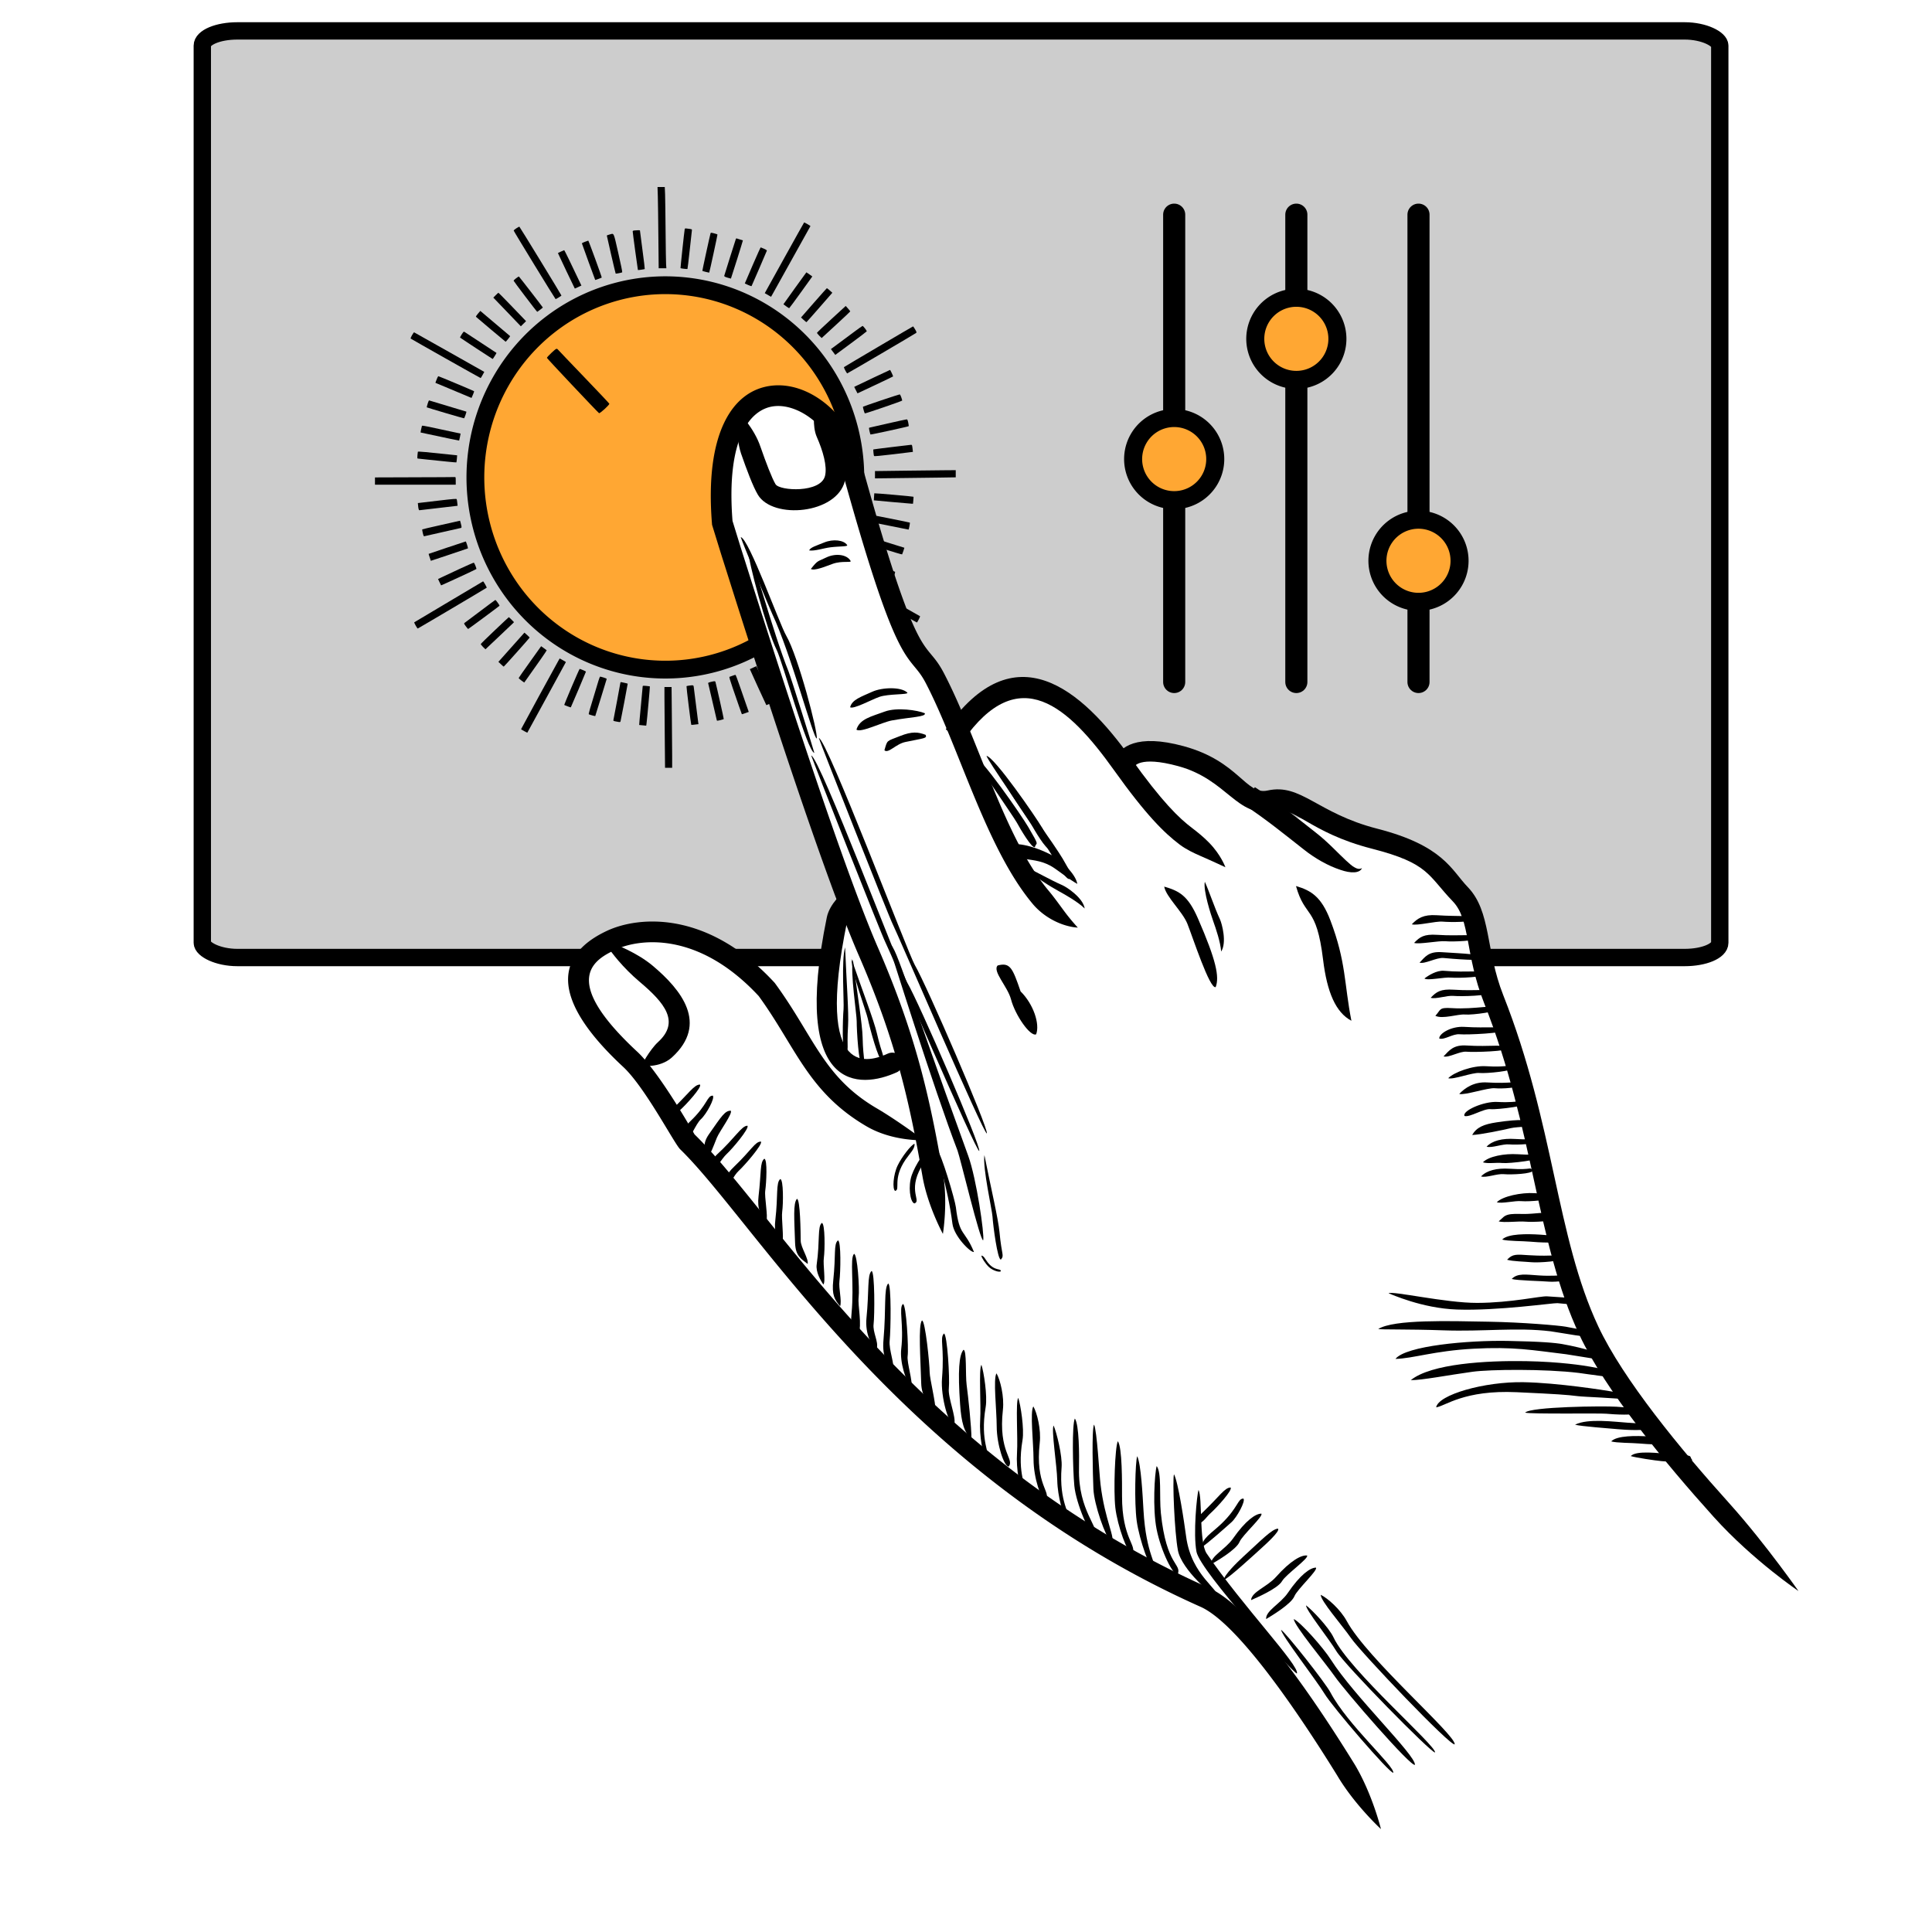 <?xml version="1.0" encoding="UTF-8" standalone="no"?>
<!-- Created with Inkscape (http://www.inkscape.org/) -->

<svg
   version="1.1"
   id="svg1"
   width="1320"
   height="1320"
   viewBox="0 0 1320 1320"
   sodipodi:docname="sliders-hero.svg"
   inkscape:version="1.3.2 (091e20e, 2023-11-25, custom)"
   inkscape:export-filename="sliders-hero.png"
   inkscape:export-xdpi="58.18182"
   inkscape:export-ydpi="58.18182"
   xmlns:inkscape="http://www.inkscape.org/namespaces/inkscape"
   xmlns:sodipodi="http://sodipodi.sourceforge.net/DTD/sodipodi-0.dtd"
   xmlns="http://www.w3.org/2000/svg"
   xmlns:svg="http://www.w3.org/2000/svg">
  <defs
     id="defs1">
    <inkscape:path-effect
       effect="roughen"
       id="path-effect16"
       is_visible="true"
       lpeversion="1.2"
       global_randomize="1;1"
       displace_x="0.244;1"
       displace_y="0.039;1"
       method="size"
       max_segment_size="0.118"
       segments="2"
       handles="along"
       shift_nodes="true"
       fixed_displacement="false"
       spray_tool_friendly="false" />
    <inkscape:path-effect
       effect="taper_stroke"
       start_shape="center | center"
       end_shape="center | center"
       id="path-effect15"
       is_visible="true"
       lpeversion="1"
       stroke_width="14.138"
       subpath="1"
       attach_start="0.2"
       end_offset="0.038"
       start_smoothing="0.5"
       end_smoothing="0.5"
       jointype="extrapolated"
       miter_limit="100" />
    <inkscape:path-effect
       effect="taper_stroke"
       start_shape="center | center"
       end_shape="center | center"
       id="path-effect14"
       is_visible="true"
       lpeversion="1"
       stroke_width="14.038"
       subpath="1"
       attach_start="0.552"
       end_offset="0.477"
       start_smoothing="0.5"
       end_smoothing="0.5"
       jointype="extrapolated"
       miter_limit="100" />
    <inkscape:path-effect
       effect="taper_stroke"
       start_shape="center | center"
       end_shape="center | center"
       id="path-effect13"
       is_visible="true"
       lpeversion="1"
       stroke_width="14.138"
       subpath="1"
       attach_start="0.33"
       end_offset="0.11"
       start_smoothing="0.5"
       end_smoothing="0.5"
       jointype="extrapolated"
       miter_limit="100" />
    <inkscape:path-effect
       effect="taper_stroke"
       start_shape="center | center"
       end_shape="center | center"
       id="path-effect12"
       is_visible="true"
       lpeversion="1"
       stroke_width="14.138"
       subpath="1"
       attach_start="0.2"
       end_offset="0.35"
       start_smoothing="0.5"
       end_smoothing="0.5"
       jointype="extrapolated"
       miter_limit="100" />
    <inkscape:path-effect
       effect="taper_stroke"
       start_shape="center | center"
       end_shape="center | center"
       id="path-effect11"
       is_visible="true"
       lpeversion="1"
       stroke_width="14.138"
       subpath="1"
       attach_start="0.464"
       end_offset="0.2"
       start_smoothing="0.5"
       end_smoothing="0.5"
       jointype="extrapolated"
       miter_limit="100" />
    <inkscape:path-effect
       effect="taper_stroke"
       start_shape="center | center"
       end_shape="center | center"
       id="path-effect10"
       is_visible="true"
       lpeversion="1"
       stroke_width="14.138"
       subpath="1"
       attach_start="0.581"
       end_offset="0"
       start_smoothing="0.5"
       end_smoothing="0.5"
       jointype="extrapolated"
       miter_limit="100" />
    <inkscape:path-effect
       effect="taper_stroke"
       start_shape="center | center"
       end_shape="center | center"
       id="path-effect9"
       is_visible="true"
       lpeversion="1"
       stroke_width="14.138"
       subpath="1"
       attach_start="0.491"
       end_offset="0.001"
       start_smoothing="0.5"
       end_smoothing="0.5"
       jointype="extrapolated"
       miter_limit="100" />
    <inkscape:path-effect
       effect="taper_stroke"
       start_shape="center | center"
       end_shape="center | center"
       id="path-effect8"
       is_visible="true"
       lpeversion="1"
       stroke_width="14.138"
       subpath="1"
       attach_start="0.2"
       end_offset="0.2"
       start_smoothing="0.5"
       end_smoothing="0.5"
       jointype="extrapolated"
       miter_limit="100" />
    <inkscape:path-effect
       effect="taper_stroke"
       start_shape="center | center | center | center"
       end_shape="center | center | center | center"
       id="path-effect12-7"
       is_visible="true"
       lpeversion="1"
       stroke_width="14.138"
       subpath="1"
       attach_start="0.2 | 0.2 | 0.2 | 0.2"
       end_offset="0.2 | 0.2 | 0.2 | 0.2"
       start_smoothing="0.5 | 0.5 | 0.5 | 0.5"
       end_smoothing="0.5 | 0.5 | 0.5 | 0.5"
       jointype="extrapolated"
       miter_limit="100" />
    <inkscape:path-effect
       effect="taper_stroke"
       start_shape="center | center"
       end_shape="center | center"
       id="path-effect8-7"
       is_visible="true"
       lpeversion="1"
       stroke_width="14.138"
       subpath="1"
       attach_start="0.2"
       end_offset="0.2"
       start_smoothing="0.5"
       end_smoothing="0.5"
       jointype="extrapolated"
       miter_limit="100" />
    <inkscape:path-effect
       effect="taper_stroke"
       start_shape="center | center"
       end_shape="center | center"
       id="path-effect9-8"
       is_visible="true"
       lpeversion="1"
       stroke_width="14.138"
       subpath="1"
       attach_start="0.491"
       end_offset="0.001"
       start_smoothing="0.5"
       end_smoothing="0.5"
       jointype="extrapolated"
       miter_limit="100" />
    <inkscape:path-effect
       effect="taper_stroke"
       start_shape="center | center"
       end_shape="center | center"
       id="path-effect11-7"
       is_visible="true"
       lpeversion="1"
       stroke_width="14.138"
       subpath="1"
       attach_start="0.464"
       end_offset="0.2"
       start_smoothing="0.5"
       end_smoothing="0.5"
       jointype="extrapolated"
       miter_limit="100" />
    <inkscape:path-effect
       effect="fill_between_many"
       method="originald"
       linkedpaths="#g17,0,1"
       id="path-effect17"
       is_visible="true"
       lpeversion="0"
       join="true"
       close="true"
       autoreverse="true" />
    <filter
       style="color-interpolation-filters:sRGB"
       inkscape:label="Drop Shadow"
       id="filter33"
       x="-0.038"
       y="-0.032"
       width="1.083"
       height="1.071">
      <feFlood
         result="flood"
         in="SourceGraphic"
         flood-opacity="0.498"
         flood-color="rgb(0,0,0)"
         id="feFlood32" />
      <feGaussianBlur
         result="blur"
         in="SourceGraphic"
         stdDeviation="13.1"
         id="feGaussianBlur32" />
      <feOffset
         result="offset"
         in="blur"
         dx="6"
         dy="6"
         id="feOffset32" />
      <feComposite
         result="comp1"
         operator="in"
         in="flood"
         in2="offset"
         id="feComposite32" />
      <feComposite
         result="comp2"
         operator="atop"
         in="comp1"
         in2="comp1"
         id="feComposite33" />
    </filter>
    <filter
       style="color-interpolation-filters:sRGB"
       inkscape:label="Drop Shadow"
       id="filter33-4"
       x="-0.038"
       y="-0.032"
       width="1.083"
       height="1.071">
      <feFlood
         result="flood"
         in="SourceGraphic"
         flood-opacity="0.498"
         flood-color="rgb(0,0,0)"
         id="feFlood32-6" />
      <feGaussianBlur
         result="blur"
         in="SourceGraphic"
         stdDeviation="13.1"
         id="feGaussianBlur32-0" />
      <feOffset
         result="offset"
         in="blur"
         dx="6"
         dy="6"
         id="feOffset32-1" />
      <feComposite
         result="comp1"
         operator="in"
         in="flood"
         in2="offset"
         id="feComposite32-9" />
      <feComposite
         result="comp2"
         operator="atop"
         in="comp1"
         in2="comp1"
         id="feComposite33-4" />
    </filter>
  </defs>
  <sodipodi:namedview
     id="namedview1"
     pagecolor="#505050"
     bordercolor="#ffffff"
     borderopacity="1"
     inkscape:showpageshadow="0"
     inkscape:pageopacity="0"
     inkscape:pagecheckerboard="1"
     inkscape:deskcolor="#505050"
     inkscape:zoom="0.32603627"
     inkscape:cx="533.68296"
     inkscape:cy="703.90942"
     inkscape:window-width="3440"
     inkscape:window-height="1369"
     inkscape:window-x="-8"
     inkscape:window-y="-8"
     inkscape:window-maximized="1"
     inkscape:current-layer="layer1" />
  <g
     inkscape:groupmode="layer"
     id="layer1"
     inkscape:label="hand"
     style="display:inline"
     transform="translate(-276.891,-187.726)">
    <g
       id="g67"
       inkscape:label="panel"
       transform="translate(13.013,15.182)">
      <rect
         style="fill:#cdcdcd;fill-opacity:1;stroke:#000000;stroke-width:11.851;stroke-linecap:round;stroke-dasharray:none;stroke-opacity:1"
         id="rect18"
         width="1036.776"
         height="633.098"
         x="402.101"
         y="193.652"
         rx="23.974"
         ry="10.069"
         inkscape:label="panel" />
      <g
         transform="matrix(0.031,0,0,-0.031,922.329,576.67)"
         fill="#000000"
         stroke="none"
         id="g60"
         style="stroke-width:0.995;stroke-dasharray:none"
         inkscape:label="dial">
        <g
           id="g20"
           transform="translate(-12976.027,-3885.869)">
          <path
             style="display:inline;fill:#ffa733;fill-opacity:1;stroke:#000000;stroke-width:12.256;stroke-linecap:round;stroke-dasharray:none;stroke-opacity:1"
             id="path19"
             sodipodi:type="arc"
             sodipodi:cx="1082.3148"
             sodipodi:cy="444.81418"
             sodipodi:rx="130.86336"
             sodipodi:ry="132.39697"
             sodipodi:start="5.2359878"
             sodipodi:end="5.2334328"
             sodipodi:open="true"
             sodipodi:arc-type="arc"
             d="m 1147.746,330.155 a 130.863,132.397 0 0 1 47.941,180.784 130.863,132.397 0 0 1 -178.66,48.618 130.863,132.397 0 0 1 -48.169,-180.722 130.863,132.397 0 0 1 178.598,-48.849"
             transform="matrix(31.995,0,0,-31.995,-28228.573,20631.79)" />
          <path
             d="m 6234,12593 c 3,-115 9,-517 12,-895 l 7,-688 h 84 85 l -6,88 c -3,48 -8,377 -11,732 -3,355 -8,718 -11,808 l -7,162 h -80 -80 z"
             id="path1-3"
             style="stroke-width:0.995;stroke-dasharray:none" />
          <path
             d="m 9057,11302 c -218,-394 -413,-745 -432,-779 l -34,-62 69,-40 69,-40 19,32 c 18,29 844,1514 850,1527 2,5 -129,80 -139,80 -2,0 -183,-323 -402,-718 z"
             id="path2-3"
             style="stroke-width:0.995;stroke-dasharray:none" />
          <path
             d="m 3115,11890 c -34,-21 -59,-44 -57,-51 5,-22 915,-1509 923,-1509 12,0 129,72 129,79 0,11 -920,1516 -928,1518 -4,1 -34,-16 -67,-37 z"
             id="path3-6"
             style="stroke-width:0.995;stroke-dasharray:none" />
          <path
             d="m 6826,11868 c -9,-38 -95,-852 -92,-856 7,-7 148,-23 153,-18 3,3 25,187 49,408 24,222 45,417 48,435 5,36 10,33 -106,48 -44,6 -48,4 -52,-17 z"
             id="path4-1"
             style="stroke-width:0.995;stroke-dasharray:none" />
          <path
             d="m 5718,11843 c -27,-3 -38,-9 -38,-21 0,-27 111,-846 115,-851 5,-4 145,16 151,22 3,3 -20,193 -51,424 -30,230 -55,422 -55,426 0,7 -53,7 -122,0 z"
             id="path5-7"
             style="stroke-width:0.995;stroke-dasharray:none" />
          <path
             d="m 7396,11781 c -14,-43 -184,-826 -181,-829 4,-5 149,-42 151,-39 7,7 185,830 182,839 -2,6 -36,19 -76,28 -65,16 -72,16 -76,1 z"
             id="path6-6"
             style="stroke-width:0.995;stroke-dasharray:none" />
          <path
             d="m 5168,11753 c -32,-8 -58,-19 -58,-23 0,-15 190,-834 195,-838 5,-5 130,19 144,28 6,3 -29,175 -87,428 -109,475 -89,433 -194,405 z"
             id="path7-6"
             style="stroke-width:0.995;stroke-dasharray:none" />
          <path
             d="m 7955,11659 c -15,-42 -254,-798 -257,-814 -2,-15 10,-23 71,-42 41,-13 75,-22 76,-21 6,8 267,839 264,842 -2,1 -31,10 -64,20 -33,10 -66,21 -72,23 -7,3 -15,-1 -18,-8 z"
             id="path8-9"
             style="stroke-width:0.995;stroke-dasharray:none" />
          <path
             d="m 4628,11593 c -38,-14 -68,-29 -68,-33 0,-8 290,-803 294,-808 4,-3 137,46 144,53 6,6 -289,815 -297,814 -3,0 -36,-12 -73,-26 z"
             id="path9"
             style="stroke-width:0.995;stroke-dasharray:none" />
          <path
             d="m 8322,11073 -171,-398 71,-33 c 39,-18 74,-29 78,-25 5,6 316,726 337,780 3,8 -17,23 -62,43 -37,16 -70,30 -74,30 -4,0 -85,-179 -179,-397 z"
             id="path10"
             style="stroke-width:0.995;stroke-dasharray:none" />
          <path
             d="m 4100,11378 c -36,-16 -66,-31 -68,-33 -2,-2 366,-776 372,-782 1,-2 35,13 74,32 l 72,34 -54,113 c -166,352 -320,668 -325,667 -3,0 -35,-14 -71,-31 z"
             id="path11"
             style="stroke-width:0.995;stroke-dasharray:none" />
          <path
             d="m 9253,10568 -251,-352 59,-43 c 32,-24 63,-43 68,-43 4,0 121,157 259,350 l 251,349 -64,46 c -35,25 -65,45 -67,45 -2,-1 -116,-159 -255,-352 z"
             id="path12"
             style="stroke-width:0.995;stroke-dasharray:none" />
          <path
             d="m 3110,10789 c -30,-22 -54,-46 -54,-54 1,-13 511,-685 520,-685 7,0 124,90 124,95 0,7 -521,680 -528,683 -5,1 -32,-16 -62,-39 z"
             id="path13"
             style="stroke-width:0.995;stroke-dasharray:none" />
          <path
             d="m 9672,10248 -282,-323 57,-53 c 31,-29 60,-51 63,-50 4,2 134,148 289,326 l 281,322 -41,37 c -49,44 -72,62 -80,63 -3,0 -132,-145 -287,-322 z"
             id="path14"
             style="stroke-width:0.995;stroke-dasharray:none" />
          <path
             d="m 2661,10416 -53,-53 304,-316 303,-316 58,57 57,56 -73,76 c -40,41 -176,182 -301,313 -126,130 -232,237 -235,237 -4,0 -31,-24 -60,-54 z"
             id="path15-3"
             style="stroke-width:0.995;stroke-dasharray:none" />
          <path
             d="m 10060,9890 c -173,-159 -316,-295 -318,-302 -1,-7 21,-36 50,-65 l 53,-51 315,290 c 173,159 315,293 315,297 0,4 -22,33 -50,64 l -50,56 z"
             id="path16"
             style="stroke-width:0.995;stroke-dasharray:none" />
          <path
             d="m 2269,10009 c -30,-35 -48,-64 -43,-69 27,-26 650,-550 654,-550 7,0 103,120 99,124 -5,4 -360,304 -531,449 l -126,107 z"
             id="path17"
             style="stroke-width:0.995;stroke-dasharray:none" />
          <path
             d="m 10540,9593 c -107,-80 -262,-194 -343,-255 l -148,-109 31,-42 c 17,-23 38,-52 48,-64 l 17,-23 345,255 c 190,140 346,259 348,265 5,13 -78,120 -92,119 -6,0 -99,-66 -206,-146 z"
             id="path18-6"
             style="stroke-width:0.995;stroke-dasharray:none" />
          <path
             d="m 11100,9284 c -415,-244 -758,-448 -763,-453 -7,-7 38,-99 69,-139 3,-5 1504,876 1523,894 11,10 7,23 -25,78 -22,36 -41,66 -44,65 -3,0 -345,-200 -760,-445 z"
             id="path19-9"
             style="stroke-width:0.995;stroke-dasharray:none" />
          <path
             d="m 1912,9553 c -24,-36 -40,-69 -35,-73 11,-11 713,-470 717,-470 6,0 88,131 84,134 -2,2 -641,421 -703,462 -18,12 -23,8 -63,-53 z"
             id="path20"
             style="stroke-width:0.995;stroke-dasharray:none" />
          <path
             d="m 816,9534 c -21,-36 -34,-70 -29,-74 11,-11 1534,-870 1542,-870 3,0 23,31 43,68 l 37,68 -770,435 c -424,239 -773,435 -777,437 -4,1 -25,-28 -46,-64 z"
             id="path21"
             style="stroke-width:0.995;stroke-dasharray:none" />
          <path
             d="m 10990,8600 c -195,-93 -371,-177 -392,-187 l -36,-18 36,-71 37,-71 389,183 c 214,101 392,186 394,189 7,6 -59,145 -67,144 -3,0 -166,-77 -361,-169 z"
             id="path22"
             style="stroke-width:0.995;stroke-dasharray:none" />
          <path
             d="m 1374,8595 c -7,-19 -21,-51 -29,-72 -8,-20 -14,-37 -13,-38 2,-1 147,-62 323,-135 176,-73 354,-148 396,-166 l 77,-32 31,71 c 17,39 28,74 24,78 -10,9 -772,329 -784,329 -6,0 -17,-16 -25,-35 z"
             id="path23"
             style="stroke-width:0.995;stroke-dasharray:none" />
          <path
             d="m 11153,8097 c -215,-73 -395,-135 -398,-139 -6,-5 30,-134 41,-147 7,-8 824,272 824,283 0,7 -9,40 -21,74 -15,44 -26,62 -37,61 -10,0 -193,-60 -409,-132 z"
             id="path24"
             style="stroke-width:0.995;stroke-dasharray:none" />
          <path
             d="m 1161,8025 c -13,-42 -21,-78 -20,-80 10,-8 813,-245 822,-242 10,3 60,147 51,147 -4,0 -804,241 -820,247 -6,2 -20,-29 -33,-72 z"
             id="path25"
             style="stroke-width:0.995;stroke-dasharray:none" />
          <path
             d="m 11300,7589 c -217,-49 -400,-91 -406,-93 -8,-3 -7,-24 5,-75 9,-38 19,-72 22,-75 6,-7 830,173 841,183 4,3 0,39 -9,79 -14,62 -19,72 -37,71 -12,0 -199,-41 -416,-90 z"
             id="path26"
             style="stroke-width:0.995;stroke-dasharray:none" />
          <path
             d="m 1035,7536 c -9,-27 -33,-146 -29,-146 1,0 65,-13 141,-30 410,-88 706,-150 708,-148 3,5 34,153 32,154 -2,2 -143,32 -695,149 -107,23 -155,29 -157,21 z"
             id="path27"
             style="stroke-width:0.995;stroke-dasharray:none" />
          <path
             d="m 11391,7069 c -222,-27 -405,-50 -407,-52 -6,-5 8,-134 15,-146 5,-7 141,5 431,40 233,27 425,51 426,52 1,1 -3,37 -9,80 -8,69 -11,77 -31,76 -11,-1 -203,-23 -425,-50 z"
             id="path28"
             style="stroke-width:0.995;stroke-dasharray:none" />
          <path
             d="m 945,6966 c -2,-6 -6,-41 -9,-79 -5,-50 -3,-68 6,-71 7,-2 112,-13 233,-25 121,-12 309,-31 418,-43 109,-11 199,-19 201,-17 2,2 7,38 11,80 l 6,76 -113,12 c -549,59 -750,77 -753,67 z"
             id="path29"
             style="stroke-width:0.995;stroke-dasharray:none" />
          <path
             d="m 11725,6549 c -297,-3 -577,-7 -622,-8 l -83,-1 v -80 -81 l 518,6 c 284,3 685,8 890,11 l 372,6 v 79 79 l -267,-2 c -148,-1 -511,-5 -808,-9 z"
             id="path30"
             style="stroke-width:0.995;stroke-dasharray:none" />
          <path
             d="M 872,6403 0,6400 v -80 -80 h 890 890 v 85 c 0,75 -2,85 -17,83 -10,-2 -411,-4 -891,-5 z"
             id="path31"
             style="stroke-width:0.995;stroke-dasharray:none" />
          <path
             d="m 11005,6050 c -1,-3 -4,-39 -6,-80 l -4,-75 400,-37 c 220,-20 414,-37 432,-37 l 31,-1 7,75 c 4,42 6,77 4,79 -7,7 -860,82 -864,76 z"
             id="path32"
             style="stroke-width:0.995;stroke-dasharray:none" />
          <path
             d="m 1370,5885 -425,-50 4,-40 c 6,-81 16,-120 31,-118 8,1 201,23 428,50 l 413,48 -7,65 c -4,36 -9,72 -13,80 -5,13 -60,9 -431,-35 z"
             id="path33"
             style="stroke-width:0.995;stroke-dasharray:none" />
          <path
             d="m 10928,5495 c -15,-74 -15,-75 6,-80 33,-8 820,-165 826,-165 7,0 35,149 29,154 -5,5 -810,166 -830,166 -12,0 -20,-19 -31,-75 z"
             id="path34"
             style="stroke-width:0.995;stroke-dasharray:none" />
          <path
             d="m 1461,5353 c -228,-51 -416,-95 -419,-98 -3,-3 2,-39 12,-81 15,-61 21,-74 34,-70 10,3 190,44 402,91 212,47 393,88 403,91 16,5 17,12 12,47 -4,23 -13,57 -19,77 l -11,36 z"
             id="path35"
             style="stroke-width:0.995;stroke-dasharray:none" />
          <path
             d="m 10811,5049 c -11,-35 -21,-70 -21,-79 0,-11 36,-27 133,-57 542,-169 690,-214 695,-209 3,4 15,38 28,76 l 22,70 -142,44 c -77,25 -260,82 -406,127 -146,45 -270,84 -276,86 -7,2 -21,-22 -33,-58 z"
             id="path36"
             style="stroke-width:0.995;stroke-dasharray:none" />
          <path
             d="m 1590,4853 c -223,-75 -406,-137 -407,-138 -2,-1 9,-36 23,-77 l 25,-76 407,135 c 224,75 409,137 411,139 6,6 -41,154 -48,153 -3,0 -188,-62 -411,-136 z"
             id="path37"
             style="stroke-width:0.995;stroke-dasharray:none" />
          <path
             d="m 10642,4576 -30,-75 71,-30 c 40,-16 191,-79 337,-139 261,-108 392,-162 395,-162 9,0 55,143 49,149 -7,6 -697,296 -778,327 -9,3 -23,-19 -44,-70 z"
             id="path38"
             style="stroke-width:0.995;stroke-dasharray:none" />
          <path
             d="m 1865,4384 c -170,-80 -347,-162 -393,-184 l -82,-39 32,-68 c 18,-37 34,-70 35,-72 3,-4 765,348 777,360 8,7 -34,117 -54,140 -3,4 -144,-58 -315,-137 z"
             id="path39"
             style="stroke-width:0.995;stroke-dasharray:none" />
          <path
             d="m 10428,4141 -38,-70 88,-49 c 348,-198 1465,-822 1467,-820 24,31 74,133 68,139 -10,9 -1512,856 -1533,863 -11,4 -26,-15 -52,-63 z"
             id="path40"
             style="stroke-width:0.995;stroke-dasharray:none" />
          <path
             d="m 1625,3659 c -412,-247 -754,-450 -759,-452 -10,-3 64,-137 77,-137 7,0 1505,886 1519,899 7,7 -69,142 -80,140 -4,-1 -344,-203 -757,-450 z"
             id="path41"
             style="stroke-width:0.995;stroke-dasharray:none" />
          <path
             d="m 10161,3731 c -23,-33 -41,-62 -41,-65 0,-2 120,-87 268,-187 147,-100 308,-211 358,-246 l 92,-63 42,66 c 37,55 41,67 29,78 -21,20 -674,465 -692,472 -11,4 -27,-13 -56,-55 z"
             id="path42"
             style="stroke-width:0.995;stroke-dasharray:none" />
          <path
             d="m 2320,3453 c -179,-135 -333,-251 -344,-258 -18,-13 -16,-17 25,-74 24,-33 48,-61 53,-61 7,0 656,480 690,511 8,7 -79,130 -92,128 -4,0 -153,-111 -332,-246 z"
             id="path43"
             style="stroke-width:0.995;stroke-dasharray:none" />
          <path
             d="m 4612.11,8610.204 c -302.667,315.528 -562.781,587.022 -578.87,606.711 -29.321,31.862 -36.607,27.067 -137.54,-65.462 -58.375,-54.079 -107.067,-107.006 -105.915,-116.688 1.613,-13.556 1080.655,-1159.747 1148.519,-1218.446 15.399,-13.879 233.542,182.934 226.674,207.648 -0.921,7.746 -250.201,270.709 -552.868,586.237 z"
             id="path43-7"
             style="stroke-width:1.94;stroke-dasharray:none" />
          <path
             d="m 9872,3355 -50,-57 325,-289 326,-289 53,57 c 29,32 53,60 53,63 -1,8 -633,563 -645,567 -7,2 -34,-21 -62,-52 z"
             id="path44"
             style="stroke-width:0.995;stroke-dasharray:none" />
          <path
             d="m 2640,3030 c -168,-159 -306,-295 -308,-302 -1,-7 21,-36 50,-65 l 53,-51 290,274 c 160,151 301,286 315,299 l 24,25 -54,55 c -30,30 -57,55 -60,55 -3,0 -142,-131 -310,-290 z"
             id="path45"
             style="stroke-width:0.995;stroke-dasharray:none" />
          <path
             d="m 9525,2998 -55,-53 241,-260 c 133,-143 266,-286 296,-318 l 55,-58 58,55 57,55 -289,313 c -159,172 -294,315 -299,316 -5,2 -34,-20 -64,-50 z"
             id="path46"
             style="stroke-width:0.995;stroke-dasharray:none" />
          <path
             d="m 3007,2657 -287,-322 56,-52 c 30,-29 58,-53 62,-53 7,0 565,625 570,639 1,5 -24,31 -56,59 l -58,51 z"
             id="path47"
             style="stroke-width:0.995;stroke-dasharray:none" />
          <path
             d="m 9168,2707 c -32,-23 -58,-46 -58,-50 0,-8 325,-452 468,-640 l 43,-57 42,30 c 23,17 52,38 65,48 l 22,17 -255,345 c -140,190 -259,346 -263,347 -4,1 -33,-17 -64,-40 z"
             id="path48"
             style="stroke-width:0.995;stroke-dasharray:none" />
          <path
             d="m 3416,2335 c -135,-189 -247,-349 -248,-355 -2,-6 25,-31 59,-56 l 62,-45 35,48 c 244,341 464,657 461,663 -2,3 -31,25 -64,48 l -59,42 z"
             id="path49"
             style="stroke-width:0.995;stroke-dasharray:none" />
          <path
             d="m 8753,2431 c -39,-22 -61,-41 -58,-49 7,-19 886,-1494 899,-1509 9,-10 26,-3 79,28 65,39 67,42 54,62 -7,12 -213,356 -457,765 -243,408 -445,742 -449,741 -3,-1 -34,-17 -68,-38 z"
             id="path50"
             style="stroke-width:0.995;stroke-dasharray:none" />
          <path
             d="M 4046,2367 C 3988,2267 3220,857 3220,851 c 0,-3 31,-22 68,-42 l 69,-36 424,775 c 233,426 425,778 426,781 2,3 -29,23 -67,43 l -69,38 z"
             id="path51"
             style="stroke-width:0.995;stroke-dasharray:none" />
          <path
             d="m 8335,2208 c -39,-18 -71,-33 -73,-34 -2,-1 354,-778 363,-792 2,-3 137,56 143,63 4,3 -300,669 -347,762 l -16,33 z"
             id="path52"
             style="stroke-width:0.995;stroke-dasharray:none" />
          <path
             d="m 4335,1784 c -92,-217 -166,-396 -164,-398 17,-11 141,-57 145,-54 6,7 334,780 334,788 0,7 -124,60 -139,60 -4,0 -83,-178 -176,-396 z"
             id="path53"
             style="stroke-width:0.995;stroke-dasharray:none" />
          <path
             d="m 7880,2029 c -30,-10 -60,-21 -67,-24 -8,-3 13,-77 68,-237 45,-128 108,-312 141,-408 33,-96 62,-177 64,-179 2,-2 37,9 77,24 l 75,27 -58,166 c -32,92 -96,276 -142,409 -46,134 -87,243 -93,242 -5,0 -35,-9 -65,-20 z"
             id="path54"
             style="stroke-width:0.995;stroke-dasharray:none" />
          <path
             d="m 4927,1923 c -205,-674 -224,-738 -213,-744 23,-12 136,-42 141,-38 2,3 59,184 125,402 67,219 123,404 126,412 4,10 -14,19 -64,34 -38,12 -74,21 -79,21 -5,0 -22,-39 -36,-87 z"
             id="path55"
             style="stroke-width:0.995;stroke-dasharray:none" />
          <path
             d="m 7402,1893 c -39,-9 -62,-19 -59,-27 2,-6 46,-191 96,-411 51,-220 94,-405 96,-412 3,-8 23,-6 75,7 40,10 74,21 77,24 4,4 -160,737 -183,819 -6,20 -17,20 -102,0 z"
             id="path56"
             style="stroke-width:0.995;stroke-dasharray:none" />
          <path
             d="m 5410,1881 c 0,-11 -145,-785 -155,-828 -5,-19 1,-22 73,-35 75,-14 77,-14 84,6 7,19 158,814 158,829 0,3 -26,11 -57,17 -32,6 -68,14 -80,17 -14,3 -23,0 -23,-6 z"
             id="path57"
             style="stroke-width:0.995;stroke-dasharray:none" />
          <path
             d="m 6918,1811 c -26,-4 -49,-9 -52,-12 -6,-6 98,-846 105,-852 2,-3 39,0 82,6 l 77,9 -5,32 c -3,17 -25,195 -50,396 -25,201 -47,380 -50,398 -6,35 -11,36 -107,23 z"
             id="path58"
             style="stroke-width:0.995;stroke-dasharray:none" />
          <path
             d="m 5900,1793 c 0,-10 -18,-204 -40,-432 -22,-228 -39,-416 -37,-417 1,-1 36,-4 79,-8 l 76,-7 6,38 c 11,72 79,824 75,827 -2,2 -39,7 -81,11 -72,6 -78,5 -78,-12 z"
             id="path59"
             style="stroke-width:0.995;stroke-dasharray:none" />
          <path
             d="m 6380,1552 c 0,-126 3,-526 7,-890 l 6,-662 h 79 78 v 258 c 0,142 -3,543 -7,890 l -6,632 h -79 -78 z"
             id="path60"
             style="stroke-width:0.995;stroke-dasharray:none" />
        </g>
      </g>
      <g
         id="g65"
         inkscape:label="sliders"
         style="display:inline"
         transform="translate(23.857,-49.882)">
        <g
           id="g63"
           transform="matrix(1.232,0,0,1.232,-312.577,-12.367)"
           inkscape:label="slider">
          <path
             style="fill:#ffffff;fill-opacity:1;stroke:#000000;stroke-width:12.256;stroke-linecap:round;stroke-dasharray:none;stroke-opacity:1"
             d="M 1167.448,309.625 V 568.796"
             id="path61" />
          <path
             style="fill:#ffa733;fill-opacity:1;stroke:#000000;stroke-width:10;stroke-linecap:round;stroke-dasharray:none;stroke-opacity:1"
             id="path62"
             sodipodi:type="arc"
             sodipodi:cx="1167.4485"
             sodipodi:cy="378.48444"
             sodipodi:rx="22.772379"
             sodipodi:ry="22.772379"
             sodipodi:start="5.2359878"
             sodipodi:end="5.2334328"
             sodipodi:open="true"
             sodipodi:arc-type="arc"
             d="m 1178.835,358.763 a 22.772,22.772 0 0 1 8.342,31.095 22.772,22.772 0 0 1 -31.09,8.362 22.772,22.772 0 0 1 -8.382,-31.084 22.772,22.772 0 0 1 31.079,-8.402" />
        </g>
        <g
           id="g62"
           transform="matrix(1.232,0,0,1.232,-309.402,-12.449)"
           inkscape:label="slider"
           style="fill:#ffa733;fill-opacity:1">
          <path
             style="display:inline;fill:#ffa733;fill-opacity:1;stroke:#000000;stroke-width:12.256;stroke-linecap:round;stroke-dasharray:none;stroke-opacity:1"
             d="M 1097.13,309.692 V 568.863"
             id="path61-0" />
          <path
             style="display:inline;fill:#ffa733;fill-opacity:1;stroke:#000000;stroke-width:10;stroke-linecap:round;stroke-dasharray:none;stroke-opacity:1"
             id="path62-3"
             sodipodi:type="arc"
             sodipodi:cx="1097.1298"
             sodipodi:cy="445.24155"
             sodipodi:rx="22.772379"
             sodipodi:ry="22.772379"
             sodipodi:start="5.2359878"
             sodipodi:end="5.2334328"
             sodipodi:open="true"
             sodipodi:arc-type="arc"
             d="m 1108.516,425.52 a 22.772,22.772 0 0 1 8.342,31.095 22.772,22.772 0 0 1 -31.09,8.362 22.772,22.772 0 0 1 -8.382,-31.084 22.772,22.772 0 0 1 31.079,-8.402" />
        </g>
        <g
           id="g64"
           transform="matrix(1.232,0,0,1.232,-309.402,-12.966)"
           inkscape:label="slider"
           style="fill:#ffa733;fill-opacity:1">
          <path
             style="display:inline;fill:#ffa733;fill-opacity:1;stroke:#000000;stroke-width:12.256;stroke-linecap:round;stroke-dasharray:none;stroke-opacity:1"
             d="M 1232.613,310.111 V 569.283"
             id="path61-0-5" />
          <path
             style="display:inline;fill:#ffa733;fill-opacity:1;stroke:#000000;stroke-width:10;stroke-linecap:round;stroke-dasharray:none;stroke-opacity:1"
             id="path62-3-6"
             sodipodi:type="arc"
             sodipodi:cx="1232.6132"
             sodipodi:cy="502.04974"
             sodipodi:rx="22.772379"
             sodipodi:ry="22.772379"
             sodipodi:start="5.2359878"
             sodipodi:end="5.2334328"
             sodipodi:open="true"
             sodipodi:arc-type="arc"
             d="m 1243.999,482.328 a 22.772,22.772 0 0 1 8.343,31.095 22.772,22.772 0 0 1 -31.09,8.362 22.772,22.772 0 0 1 -8.382,-31.084 22.772,22.772 0 0 1 31.079,-8.402" />
        </g>
      </g>
    </g>
    <g
       id="g66"
       inkscape:label="hand"
       transform="translate(54.438,-31.363)">
      <path
         style="display:inline;fill:#ffffff;fill-opacity:1;stroke:none;stroke-width:5;stroke-linecap:round;stroke-dasharray:none;stroke-opacity:1;filter:url(#filter33)"
         d="m 1446.343,1303.819 c 0,0 -122.537,-124.706 -146.394,-203.867 -23.857,-79.161 -39.038,-172.419 -47.714,-191.939 -8.675,-19.519 -21.688,-69.401 -34.701,-83.499 -13.013,-14.097 -66.148,-36.87 -97.596,-41.207 -31.448,-4.338 -52.051,-23.857 -59.642,-28.194 -7.591,-4.338 -21.688,-19.519 -46.629,-16.266 -24.941,3.253 -35.785,-5.422 -35.785,-5.422 0,0 -16.266,-40.123 -52.051,-41.207 -35.785,-1.084 -32.532,21.688 -40.123,27.11 -7.591,5.422 -14.097,-17.35 -14.097,-17.35 0,0 -20.604,-42.292 -28.194,-57.473 -7.591,-15.182 -43.376,-125.79 -43.376,-125.79 -0.043,-1.61 -97.681,-70.929 -81.33,55.304 11.688,90.233 83.575,207.353 85.667,263.509 0,0 -6.322,50.315 -10.844,73.739 -7.503,38.862 21.404,49.077 52.051,34.701 11.104,17.119 9.76,56.389 9.76,56.389 -41.509,-16.884 -70.664,-35.202 -93.258,-86.752 -24.993,-57.021 -138.209,-73.342 -142.056,-18.435 11.863,32.736 156.577,189.918 149.647,195.192 0,0 76.775,106.301 241.821,202.783 103.938,60.76 127.364,122.432 152.9,173.504 80.442,-76.517 167.318,-142.449 281.944,-164.829 z"
         id="path18-8"
         sodipodi:nodetypes="csssssscsscscscsccsccscc"
         inkscape:label="shadow"
         transform="matrix(1.011,0.059,-0.06,0.996,25.978,-39.493)" />
      <path
         style="display:inline;fill:#ffffff;fill-opacity:1;stroke:none;stroke-width:5;stroke-linecap:round;stroke-dasharray:none;stroke-opacity:1"
         d="m 1442.486,1299.612 c 0,0 -122.537,-124.706 -146.394,-203.867 -23.857,-79.161 -39.038,-172.419 -47.714,-191.939 -8.675,-19.519 -21.688,-69.402 -34.701,-83.499 -13.013,-14.097 -66.148,-36.87 -97.596,-41.207 -31.448,-4.338 -52.051,-23.857 -59.642,-28.194 -7.591,-4.338 -21.688,-19.519 -46.629,-16.266 -24.941,3.253 -35.785,-5.422 -35.785,-5.422 0,0 -16.266,-40.123 -52.051,-41.207 -35.785,-1.084 -32.532,21.688 -40.123,27.11 -7.591,5.422 -14.097,-17.35 -14.097,-17.35 0,0 -20.604,-42.292 -28.194,-57.473 -7.591,-15.182 -43.376,-125.79 -43.376,-125.79 -0.043,-1.61 -97.681,-70.929 -81.33,55.304 11.688,90.233 83.575,207.353 85.668,263.509 0,0 -6.322,50.315 -10.844,73.739 -7.503,38.863 21.404,49.077 52.051,34.701 11.104,17.119 9.76,56.389 9.76,56.389 -41.509,-16.884 -70.664,-35.202 -93.258,-86.752 -24.993,-57.021 -138.209,-73.342 -142.056,-18.435 11.863,32.736 156.577,189.918 149.647,195.192 0,0 76.775,106.301 241.821,202.783 103.938,60.76 127.364,122.432 152.9,173.504 80.442,-76.517 167.318,-142.449 281.944,-164.829 z"
         id="path18"
         sodipodi:nodetypes="csssssscsscscscsccsccscc"
         inkscape:label="fill" />
      <g
         id="g8"
         inkscape:label="hand outline"
         transform="translate(541.351,179.428)">
        <path
           style="fill:#000000;fill-opacity:1;fill-rule:nonzero;stroke:none;stroke-width:14.138;stroke-linecap:round;stroke-dasharray:none;stroke-opacity:1"
           d="m 851.951,1076.064 c 13.522,15.013 28.412,27.982 39.999,37.235 l 0,0 c 5.355,4.277 9.819,7.612 13.019,9.934 l 0,0 c 1.561,1.133 2.769,1.986 3.617,2.576 l 0,0 c 0.418,0.291 0.732,0.508 0.951,0.657 l 0,0 c 0,0 0,0 0,0 0.108,0.074 0.189,0.129 0.244,0.167 0,0 0,0 0,0 0.007,0 0.056,0.038 0.062,0.042 0.015,0.01 0.022,0.015 0.022,0.015 0,0 -0.005,-0.01 -0.015,-0.021 0.005,0.01 -0.048,-0.068 -0.043,-0.062 0,0 -10e-6,0 -10e-6,0 0.019,0.026 -0.189,-0.268 -0.171,-0.242 0,0 0,0 0,0 l 0,0 c -0.146,-0.206 -0.381,-0.538 -0.668,-0.942 l 0,0 c -0.573,-0.806 -1.482,-2.077 -2.584,-3.603 l 0,0 c -2.234,-3.092 -5.664,-7.789 -9.685,-13.136 l 0,0 c -8.571,-11.399 -21.213,-27.617 -34.242,-42.083 -33.161,-36.816 -72.335,-84.379 -89.386,-120.753 -28.802,-61.444 -29.941,-137.773 -64.89,-226.236 -12.253,-31.014 -8.134,-57.135 -24.255,-73.876 -11.231,-11.663 -16.569,-28.276 -61.894,-39.898 -41.107,-10.54 -51.992,-31.161 -74.86,-26.079 -15.02,3.338 -19.422,-19.943 -57.333,-30.282 -32.294,-8.807 -43.788,0.719 -47.048,9.099 -0.275,0.57 1.064,1.939 2.628,2.863 1.657,0.979 3.194,1.296 3.501,1.361 0,0 0,0 0,0 0.023,0.003 0.02,0.003 0.02,0.003 0,0 -0.003,-1.4e-4 0.02,4.5e-4 0,0 0,0 0,0 0.389,-0.015 1.804,-0.084 3.676,0.241 1.694,0.294 3.291,0.89 3.331,0.657 0,0 3.054,-7.975 30.151,-0.585 33.764,9.208 40.323,35.732 64.12,30.444 16.004,-3.556 24.746,14.809 68.281,25.972 39.087,10.022 38.097,18.227 55.221,36.01 12.073,12.537 8.23,36.206 21.29,69.264 34.453,87.209 35.524,163.653 65.238,227.042 17.808,37.99 58.345,87.203 91.682,124.214 z"
           id="path1"
           sodipodi:nodetypes="cssssssc"
           inkscape:path-effect="#path-effect11"
           inkscape:original-d="m 909.86528,1126.6906 c 0,0 -110.66323,-108.44 -143.1952,-177.8415 C 737.41214,886.4322 736.3069,810.04604 701.60614,722.20972 688.94984,690.17345 692.93095,665.27877 678.83376,650.63939 664.73657,636 662.56777,623.52941 620.27621,612.68542 c -42.29156,-10.84399 -52.05115,-30.36317 -71.57033,-26.02557 -19.51918,4.33759 -24.94118,-20.60359 -60.72634,-30.36317 -37.72088,-10.2875 -39.03836,6.50639 -39.03836,6.50639" />
        <path
           style="fill:#000000;fill-opacity:1;fill-rule:nonzero;stroke:none;stroke-width:14.138;stroke-linecap:round;stroke-dasharray:none;stroke-opacity:1"
           d="m 487.002,616.628 c 4.657,3.504 9.753,5.849 14.057,7.741 0,0 0,0 0,0 9.347,4.061 17.284,7.835 17.284,7.835 0,0 -2.941,-8.345 -11.031,-16.669 0,0 0,0 0,0 -3.67,-3.796 -7.773,-7.14 -11.787,-10.188 -8.788,-6.64 -20.449,-17.784 -41.721,-47.59 -33.685,-47.201 -79.63,-87.081 -126.524,-19.842 -0.091,0.13 5.631,4.284 5.631,4.284 0,0 5.889,3.914 5.965,3.803 38.364,-55.009 72.304,-23.633 103.419,19.968 21.833,30.593 34.321,42.812 44.706,50.658 z"
           id="path2"
           sodipodi:nodetypes="csc"
           inkscape:path-effect="#path-effect9"
           inkscape:original-d="M 518.34271,632.20461 C 496.15314,609.0472 490.39553,621.20162 448.04931,561.86408 415.60293,516.39866 375.61446,480.72473 332.91048,542.19949" />
        <path
           style="fill:#000000;fill-opacity:1;fill-rule:nonzero;stroke:none;stroke-width:14.138;stroke-linecap:round;stroke-dasharray:none;stroke-opacity:1"
           d="m 386.366,656.869 c 5.847,7.112 13.479,11.714 20.111,14.142 6.447,2.36 11.017,2.401 11.017,2.401 0,0 -3.137,-3.319 -6.958,-8.165 -3.836,-4.866 -8.229,-11.41 -13.303,-17.422 -29.778,-35.774 -47.508,-102.598 -71.061,-147.942 -7.483,-14.406 -11.558,-12.611 -20.227,-31.328 -7.606,-16.42 -18.614,-47.96 -37.785,-117.991 -7.795,-28.473 -34.658,-50.377 -59.974,-47.376 -26.656,3.161 -45.668,32.287 -40.642,94.274 a 272.324,272.324 0 0 0 0.064,0.777 16274220,16274220 0 0 0 0.227,0.735 c 9.038,29.299 4.528,14.679 11.79,37.687 7.264,23.016 17.274,54.4 28.252,87.852 5.489,16.728 11.222,33.977 16.976,50.961 7.191,21.227 14.422,42.057 21.253,60.934 3.795,10.489 7.472,20.39 10.954,29.43 3.867,10.04 7.508,19.059 10.813,26.658 25.663,59.026 34.62,100.301 43.529,151.052 3.535,20.139 13.921,39.152 13.921,39.152 0,0 3.552,-21.383 0.004,-41.596 -8.987,-51.2 -18.1,-93.553 -44.488,-154.245 -3.202,-7.365 -6.761,-16.174 -10.585,-26.102 -3.44,-8.932 -7.081,-18.736 -10.853,-29.159 -6.79,-18.766 -13.985,-39.49 -21.157,-60.66 -5.737,-16.933 -11.455,-34.139 -16.933,-50.833 -10.958,-33.391 -20.949,-64.716 -28.203,-87.7 -7.25,-22.971 -2.739,-8.346 -11.762,-37.599 l 0.291,1.512 c -4.734,-58.381 12.58,-77.238 28.215,-79.092 16.975,-2.013 38.367,14.037 44.673,37.069 19.211,70.176 30.628,103.005 38.593,120.2 9.398,20.289 14.161,19.68 20.51,31.903 22.897,44.081 41.114,112.474 72.741,150.47 z"
           id="path3"
           sodipodi:nodetypes="cssscsc"
           inkscape:path-effect="#path-effect8"
           inkscape:original-d="M 417.49361,673.41176 C 369.75502,650.69717 348.92943,559.03113 319.8977,503.14034 c -6.91585,-13.31414 -11.33484,-12.11255 -20.36855,-31.61547 -7.78517,-16.80743 -18.99761,-48.99174 -38.189,-119.0952 -14.1,-51.50533 -96.5115,-75.90793 -86.75191,44.46036 0,0 67.23273,217.96419 99.7647,292.78772 32.53197,74.82353 38.51657,121.45268 50.96676,193.02302" />
        <path
           style="fill:#000000;fill-opacity:1;fill-rule:nonzero;stroke:none;stroke-width:14.138;stroke-linecap:round;stroke-dasharray:none;stroke-opacity:1"
           d="m 571.735,619.944 c 8.173,6.462 16.841,11.273 25.129,14.006 0,0 0,0 0,0 3.582,1.233 6.654,1.844 9.489,1.698 1.355,-0.051 2.501,-0.374 3.365,-0.835 1.755,-0.948 1.884,-2.067 1.884,-2.067 0,0 -0.824,0.711 -2.27,0.555 -0.755,-0.061 -1.445,-0.339 -2.395,-0.822 -2.232,-1.145 -3.542,-2.527 -6.334,-5.005 0,-1e-5 0,-1e-5 0,-1e-5 -5.585,-5.165 -12.109,-12.376 -20.13,-18.646 -12.526,-9.847 -27.375,-21.889 -42.026,-31.359 l -7.675,11.874 c 14.186,9.17 28.369,20.7 40.963,30.6 z"
           id="path4"
           sodipodi:nodetypes="cc"
           inkscape:path-effect="#path-effect10"
           inkscape:original-d="m 611.60103,632.74681 c -7.5908,9.21739 -42.56845,-27.08918 -76.99234,-49.34016" />
        <path
           style="fill:#000000;fill-opacity:1;fill-rule:nonzero;stroke:none;stroke-width:14.138;stroke-linecap:round;stroke-dasharray:none;stroke-opacity:1"
           d="m 273.239,809.254 c 8.962,5.212 18.727,7.597 26.359,8.65 7.545,1.042 12.709,0.817 12.709,0.817 0,0 -4.099,-3.156 -10.142,-7.408 -5.661,-3.983 -14.3,-9.88 -21.803,-14.272 -36.75,-21.437 -42.898,-48.807 -69.702,-85.508 a 277.175,277.175 0 0 0 -0.24,-0.328 182.204,182.204 0 0 0 -0.277,-0.3 C 164.355,661.348 117.212,665.554 95.67,675.691 c -22.304,10.496 -51.06,35.082 11.213,92.906 14.876,13.813 34.846,52.314 38.919,56.276 52.699,51.262 150.161,221.032 355.564,312.612 25.599,11.414 67.162,72.839 93.48,115.457 l -0.068,-0.113 c 11.84,20 29.795,36.486 29.835,36.522 0,0 0,0 0,0 5e-5,0 4e-5,0 4e-5,0 0,0 0,0 0,-10e-5 0,0 0,0 0,0 -0.013,-0.052 -5.784,-23.645 -17.67,-43.724 l -0.068,-0.113 C 580.448,1202.715 537.011,1137.897 507.124,1124.572 305.022,1034.464 211.929,869.473 155.66,814.739 155.496,814.579 131.991,772.618 116.503,758.237 63.063,708.614 87.163,695.32 101.69,688.483 c 15.328,-7.213 56.042,-13.469 98.069,32.017 l -0.517,-0.628 c 25.557,34.993 33.798,65.933 73.996,89.382 z"
           id="path5"
           sodipodi:nodetypes="ccssssc"
           inkscape:path-effect="#path-effect12"
           inkscape:original-d="m 312.30691,818.72123 c -71.57034,-23.85678 -74.62984,-58.20895 -107.3555,-103.01791 -43.9079,-47.52237 -87.83632,-42.29156 -106.271103,-33.61636 -18.434783,8.67519 -44.865198,27.58608 13.012783,81.32992 15.18159,14.09719 36.91985,54.32796 39.03837,56.38874 54.48352,52.99855 149.76145,220.37838 353.51407,311.22248 42.70265,19.0392 120.36828,158.3223 120.36828,158.3223" />
        <path
           style="fill:#000000;fill-opacity:1;fill-rule:nonzero;stroke:none;stroke-width:14.138;stroke-linecap:round;stroke-dasharray:none;stroke-opacity:1"
           d="m 294.437,771.961 c 4.125,-2.26 4.857,-10.713 4.857,-10.713 0,0 -7.518,-3.934 -11.643,-1.674 l 0.454,-0.236 c -12.351,5.646 -50.873,20.18 -28.255,-90.049 1.842,-8.98 -2.848,-19.735 -2.848,-19.735 0,0 -9.072,7.491 -11.002,16.893 -24.683,120.292 22.631,117.337 47.982,105.749 z"
           id="path6"
           inkscape:path-effect="#path-effect15"
           inkscape:original-d="m 299.29412,761.24808 c 0,0 -82.41432,56.38875 -42.29157,-111.69309"
           sodipodi:nodetypes="cc" />
        <path
           style="fill:#000000;fill-opacity:1;fill-rule:nonzero;stroke:none;stroke-width:14.138;stroke-linecap:round;stroke-dasharray:none;stroke-opacity:1"
           d="m 127.174,699.59 c -5.723,-4.823 -12.23,-8.45 -17.831,-11.203 -3.495,-1.737 -9.72,-4.445 -11.48,-5.241 -2.863,-1.295 -4.605,-2.143 -4.605,-2.143 0,0 0.759,1.777 2.472,4.547 1.853,2.995 4.269,6.269 7.763,10.354 4.164,4.873 9.202,9.963 14.565,14.493 17.172,14.486 27.839,27.385 12.598,41.275 -2.959,2.732 -5.803,6.819 -7.868,10.066 -2.12,3.334 -3.504,6.017 -3.504,6.017 0,0 2.973,0.492 7.14,0.057 4.193,-0.437 9.55,-1.897 13.755,-5.691 25.244,-23.006 6.326,-46.223 -13.005,-62.531 z"
           id="path7"
           sodipodi:nodetypes="cc"
           inkscape:path-effect="#path-effect13"
           inkscape:original-d="m 93.258307,681.00256 c 20.279733,20.57344 88.769023,53.66851 26.025583,86.75192" />
        <path
           style="fill:#000000;fill-opacity:1;fill-rule:nonzero;stroke:none;stroke-width:14.038;stroke-linecap:round;stroke-dasharray:none;stroke-opacity:1"
           d="m 200.721,345.073 c -4.31,-13.139 -15.289,-24.091 -15.289,-24.091 0,0 -2.359,15.327 1.951,28.466 l 0.039,0.117 c 3.791,10.906 8.146,22.556 11.511,28.164 10.177,16.962 53.77,13.248 59.457,-9.5 2.893,-11.572 -1.906,-25.562 -6.388,-35.685 -1.955,-4.414 -5.76,-7.722 -9.007,-9.819 l 0,0 c -1.531,-0.989 -2.898,-1.692 -3.909,-2.159 l 0,0 c -0.497,-0.229 -0.887,-0.393 -1.168,-0.504 l 0,0 c 0,0 0,0 0,0 -0.139,-0.056 -0.244,-0.095 -0.318,-0.123 l 0,0 0,0 c -0.056,-6.4e-4 -0.083,-0.013 -0.097,-0.023 0,0 0,0 0,0 -0.014,-0.01 -0.018,-0.018 -0.018,-0.019 0,0 0,0 0,0 0,0 0,0 0,0 0,0 0,0 0,0 0,0 0,0 0,0 0,0 0,0 0,0 0,0 0,0 0,0 -7e-5,-1e-4 -6e-5,-9e-5 -6e-5,-9e-5 0,0 -1e-5,-1e-5 6e-5,9e-5 0,0 0,0 0,0 0,0 0,0 0,0 0,0 0,0 0,0 0,0 0,0 0,0 0,0 0,0 0,0 0,0 0,0 0,0 7.5e-4,0.001 0.006,0.008 0.009,0.025 0,0 0,0 0,0 0.003,0.017 0.002,0.046 -0.022,0.097 l 0,0 0,0 c -0.008,0.073 -0.02,0.196 -0.034,0.337 0,0 0,0 0,0 l 0,0 c -0.027,0.283 -0.068,0.733 -0.106,1.255 l 0,0 c -0.078,1.058 -0.167,2.633 -0.172,4.352 l 0,0 c -0.013,3.674 0.31,8.427 2.008,12.264 4.115,9.294 7.254,20.005 5.606,26.597 -2.958,11.833 -31.047,10.272 -33.801,5.682 -2.461,-4.102 -6.54,-14.768 -10.288,-25.55 z"
           id="path8"
           sodipodi:nodetypes="cssc"
           inkscape:path-effect="#path-effect14"
           inkscape:original-d="m 185.43223,320.98209 c 0,0 13.01278,42.29157 19.51918,53.13556 6.50639,10.84399 42.29156,9.75959 46.62915,-7.5908 4.3376,-17.35038 -14.09718,-46.62916 -14.09718,-46.62916" />
      </g>
      <g
         id="g16"
         style="fill:#000000;fill-opacity:1;stroke:none"
         inkscape:label="shading"
         transform="translate(541.351,179.428)">
        <path
           style="fill:#000000;fill-opacity:1;stroke:none;stroke-width:5;stroke-linecap:round;stroke-dasharray:none;stroke-opacity:1"
           d="m 362.731,699.302 c -3.752,3.925 6.836,14.413 9.116,23.133 2.799,10.706 13.173,25.742 17.181,23.903 2.661,-7.043 -1.826,-20.598 -10.626,-29.325 -5.547,-16.182 -7.202,-19.924 -15.671,-17.711 z"
           id="path15"
           sodipodi:nodetypes="csccc" />
        <path
           style="fill:#000000;fill-opacity:1;stroke:none;stroke-width:3.354;stroke-linecap:round;stroke-dasharray:none;stroke-opacity:1"
           d="m 285.361,552.283 c 2.691,2.446 7.723,-4.28 14.284,-5.66 13.051,-2.746 14.991,-2.404 13.87,-4.899 -5.083,-1.949 -9.229,-2.469 -17.502,0.833 -9.398,3.751 -8.52,2.369 -10.652,9.726 z"
           id="path15-5"
           sodipodi:nodetypes="cscsc" />
        <path
           style="fill:#000000;fill-opacity:1;stroke:none;stroke-width:3.354;stroke-linecap:round;stroke-dasharray:none;stroke-opacity:1"
           d="m 266.247,538.127 c 2.625,2.517 17.593,-5.021 24.19,-6.227 13.119,-2.397 23.589,-2.41 22.535,-4.935 -5.029,-2.083 -19.055,-4.205 -27.413,-1.125 -9.495,3.499 -16.984,4.988 -19.311,12.286 z"
           id="path15-5-3"
           sodipodi:nodetypes="cscsc" />
        <path
           style="fill:#000000;fill-opacity:1;stroke:none;stroke-width:2.564;stroke-linecap:round;stroke-dasharray:none;stroke-opacity:1"
           d="m 261.929,522.905 c 2.445,1.412 14.443,-5.122 19.77,-7.048 6.476,-2.341 20.436,-1.395 19.312,-2.993 -4.292,-4.091 -17.242,-3.641 -23.986,-0.572 -7.661,3.486 -13.823,5.369 -15.096,10.614 z"
           id="path15-5-3-8"
           sodipodi:nodetypes="cscsc" />
        <path
           style="fill:#000000;fill-opacity:1;stroke:none;stroke-width:2.564;stroke-linecap:round;stroke-dasharray:none;stroke-opacity:1"
           d="m 235.104,428.403 c 2.445,1.412 9.555,-1.576 14.881,-3.502 6.476,-2.341 13.343,-0.484 12.219,-2.083 -2.423,-4.282 -10.203,-5.437 -16.845,-2.154 -5.792,2.863 -5.292,1.487 -10.256,7.738 z"
           id="path15-5-3-8-8"
           sodipodi:nodetypes="cscsc" />
        <path
           style="fill:#000000;fill-opacity:1;stroke:none;stroke-width:2.176;stroke-linecap:round;stroke-dasharray:none;stroke-opacity:1"
           d="m 233.933,415.734 c 4.142,0.519 9.553,-1.509 14.552,-2.138 6.238,-0.785 12.403,-0.375 11.359,-1.614 -2.252,-3.318 -9.485,-4.212 -15.659,-1.669 -5.384,2.218 -9.425,3.308 -10.252,5.42 z"
           id="path15-5-3-8-8-8"
           sodipodi:nodetypes="cscsc" />
        <path
           style="fill:#000000;fill-opacity:1;stroke:none;stroke-width:5;stroke-linecap:round;stroke-dasharray:none;stroke-opacity:1"
           d="m 476.522,645.412 c 1.263,7.042 12.461,17.008 15.826,25.37 3.545,8.808 15.341,45.126 19.35,43.286 2.661,-7.043 0.315,-18.327 -12.117,-46.879 -6.829,-15.684 -12.759,-18.771 -23.058,-21.777 z"
           id="path15-6"
           sodipodi:nodetypes="cscsc" />
        <path
           style="fill:#000000;fill-opacity:1;stroke:none;stroke-width:2.627;stroke-linecap:round;stroke-dasharray:none;stroke-opacity:1"
           d="m 645.691,671.175 c 3.594,1.105 16.366,-2.268 21.082,-1.828 4.968,0.464 21.464,0.509 21.57,-1.806 -2.649,-2.938 -9.38,-1.507 -25.709,-2.573 -8.97,-0.585 -13.06,2.119 -16.943,6.206 z"
           id="path15-6-0"
           sodipodi:nodetypes="cscsc" />
        <path
           style="fill:#000000;fill-opacity:1;stroke:none;stroke-width:2.627;stroke-linecap:round;stroke-dasharray:none;stroke-opacity:1"
           d="m 647.256,683.896 c 3.594,1.105 16.773,-1.591 21.488,-1.15 4.968,0.464 22.006,-0.169 22.112,-2.484 -2.649,-2.938 -11.548,-0.829 -27.878,-1.895 -8.97,-0.585 -11.84,1.441 -15.723,5.529 z"
           id="path15-6-0-8"
           sodipodi:nodetypes="cscsc" />
        <path
           style="fill:#000000;fill-opacity:1;stroke:none;stroke-width:2.627;stroke-linecap:round;stroke-dasharray:none;stroke-opacity:1"
           d="m 650.989,697.373 c 3.594,1.105 11.622,-3.624 16.338,-3.183 4.968,0.464 28.513,2.542 28.618,0.227 -2.649,-2.938 -13.446,-3.134 -29.775,-4.199 -8.97,-0.585 -11.297,3.068 -15.181,7.155 z"
           id="path15-6-0-86"
           sodipodi:nodetypes="cscsc" />
        <path
           style="fill:#000000;fill-opacity:1;stroke:none;stroke-width:2.627;stroke-linecap:round;stroke-dasharray:none;stroke-opacity:1"
           d="m 654.317,708.196 c 1.967,1.647 13.52,-1.048 18.235,-0.608 4.968,0.464 23.633,-0.304 23.739,-2.619 -2.649,-2.938 -12.256,-0.575 -28.555,-2.03 -5.039,-0.45 -10.755,3.203 -13.419,5.257 z"
           id="path15-6-0-8-5"
           sodipodi:nodetypes="cscsc" />
        <path
           style="fill:#000000;fill-opacity:1;stroke:none;stroke-width:2.627;stroke-linecap:round;stroke-dasharray:none;stroke-opacity:1"
           d="m 305.911,821.1 c -2.399,0.91 -8.652,8.922 -11.505,14.848 -3.042,6.318 -3.701,16.154 -1.733,17.379 3.859,-0.874 -2.044,-7.97 7.196,-21.475 2.857,-4.176 6.532,-7.424 6.043,-10.751 z"
           id="path15-6-0-8-5-24"
           sodipodi:nodetypes="cscsc" />
        <path
           style="fill:#000000;fill-opacity:1;stroke:none;stroke-width:3.26;stroke-linecap:round;stroke-dasharray:none;stroke-opacity:1"
           d="m 316.209,824.041 c -3.053,1.455 -9.673,11.432 -12.155,18.472 -2.646,7.506 -1.21,18.415 1.761,19.382 5.051,-1.695 -4.676,-8.346 4.71,-24.915 2.902,-5.122 7.139,-9.385 5.683,-12.939 z"
           id="path15-6-0-8-5-24-3"
           sodipodi:nodetypes="cscsc" />
        <path
           style="fill:#000000;fill-opacity:1;stroke:none;stroke-width:3.27;stroke-linecap:round;stroke-dasharray:none;stroke-opacity:1"
           d="m 351.64,972.14 c -1.952,2.577 -0.16,27.488 -0.851,37.615 -0.737,10.797 1.953,25.484 4.218,26.244 3.339,-3.286 -4.608,-10.555 -0.454,-35.064 1.284,-7.578 -1.333,-24.198 -2.914,-28.795 z"
           id="path15-6-0-8-5-24-5"
           sodipodi:nodetypes="cscsc" />
        <path
           style="fill:#000000;fill-opacity:1;stroke:none;stroke-width:4.056;stroke-linecap:round;stroke-dasharray:none;stroke-opacity:1"
           d="m 361.944,977.961 c -2.385,3.714 0.107,24.779 0.141,36.338 0.035,12.324 5.06,27.482 8.183,27.342 4.185,-5.104 -7.213,-9.732 -3.952,-38.784 1.008,-8.982 -1.804,-20.472 -4.372,-24.896 z"
           id="path15-6-0-8-5-24-3-9"
           sodipodi:nodetypes="cscsc" />
        <path
           style="fill:#000000;fill-opacity:1;stroke:none;stroke-width:3.27;stroke-linecap:round;stroke-dasharray:none;stroke-opacity:1"
           d="m 376.809,994.723 c -1.952,2.577 -0.16,27.488 -0.851,37.615 -0.737,10.797 1.953,25.484 4.218,26.244 3.339,-3.286 -4.608,-10.555 -0.454,-35.064 1.284,-7.578 -1.333,-24.198 -2.914,-28.795 z"
           id="path15-6-0-8-5-24-5-6"
           sodipodi:nodetypes="cscsc" />
        <path
           style="fill:#000000;fill-opacity:1;stroke:none;stroke-width:4.056;stroke-linecap:round;stroke-dasharray:none;stroke-opacity:1"
           d="m 387.113,1000.543 c -2.385,3.714 0.107,24.779 0.141,36.338 0.035,12.324 5.06,27.482 8.183,27.342 4.185,-5.104 -7.213,-9.732 -3.952,-38.784 1.008,-8.982 -1.804,-20.473 -4.372,-24.896 z"
           id="path15-6-0-8-5-24-3-9-9"
           sodipodi:nodetypes="cscsc" />
        <path
           style="fill:#000000;fill-opacity:1;stroke:none;stroke-width:3.27;stroke-linecap:round;stroke-dasharray:none;stroke-opacity:1"
           d="m 556.399,1153.189 c -0.131,3.231 24.373,34.859 29.587,43.568 5.559,9.286 44.754,54.779 47.047,54.11 0.866,-4.604 -31.226,-32.738 -42.892,-54.826 -3.59,-6.796 -29.82,-39.981 -33.742,-42.852 z"
           id="path15-6-0-8-5-24-5-7"
           sodipodi:nodetypes="cscsc" />
        <path
           style="fill:#000000;fill-opacity:1;stroke:none;stroke-width:4.056;stroke-linecap:round;stroke-dasharray:none;stroke-opacity:1"
           d="m 565.064,1145.851 c 0.162,4.41 21.419,29.771 28.045,39.242 7.065,10.098 52.24,62.237 54.725,60.339 0.522,-6.58 -41.722,-47.052 -57.376,-71.742 -5.384,-8.492 -20.76,-25.673 -25.394,-27.839 z"
           id="path15-6-0-8-5-24-3-9-5"
           sodipodi:nodetypes="cscsc" />
        <path
           style="fill:#000000;fill-opacity:1;stroke:none;stroke-width:3.27;stroke-linecap:round;stroke-dasharray:none;stroke-opacity:1"
           d="m 573.419,1136.486 c -0.131,3.231 15.562,22.659 20.776,31.369 5.559,9.286 65.087,69.825 67.38,69.156 0.866,-4.604 -58.742,-56.053 -69.325,-78.547 -3.272,-6.955 -14.909,-19.106 -18.831,-21.977 z"
           id="path15-6-0-8-5-24-5-6-1"
           sodipodi:nodetypes="cscsc" />
        <path
           style="fill:#000000;fill-opacity:1;stroke:none;stroke-width:4.056;stroke-linecap:round;stroke-dasharray:none;stroke-opacity:1"
           d="m 583.439,1129.282 c 0.162,4.41 14.235,20.283 20.861,29.753 7.065,10.098 68.235,74.301 70.72,72.403 0.522,-6.58 -59.869,-58.499 -73.778,-84.213 -4.3,-7.95 -13.169,-15.778 -17.803,-17.944 z"
           id="path15-6-0-8-5-24-3-9-9-8"
           sodipodi:nodetypes="cscsc" />
        <path
           style="fill:#000000;fill-opacity:1;stroke:none;stroke-width:3.27;stroke-linecap:round;stroke-dasharray:none;stroke-opacity:1"
           d="m 400.961,1013.63 c -1.716,2.741 2.282,27.394 2.493,37.542 0.225,10.82 4.209,25.21 6.532,25.765 3.034,-3.569 -5.527,-10.104 -3.566,-34.885 0.606,-7.662 -3.476,-23.984 -5.459,-28.422 z"
           id="path15-6-0-8-5-24-5-61"
           sodipodi:nodetypes="cscsc" />
        <path
           style="fill:#000000;fill-opacity:1;stroke:none;stroke-width:4.056;stroke-linecap:round;stroke-dasharray:none;stroke-opacity:1"
           d="m 415.479,1008.833 c -2.045,3.911 -1.431,34.352 -0.371,45.862 1.13,12.272 10.931,34.784 14.029,34.367 3.716,-5.455 -11.499,-16.913 -10.831,-46.139 0.207,-9.036 0.123,-29.912 -2.827,-34.09 z"
           id="path15-6-0-8-5-24-3-9-6"
           sodipodi:nodetypes="cscsc" />
        <path
           style="fill:#000000;fill-opacity:1;stroke:none;stroke-width:3.27;stroke-linecap:round;stroke-dasharray:none;stroke-opacity:1"
           d="m 428.587,1012.975 c -1.657,2.777 -0.869,33.761 -0.441,43.902 0.456,10.813 8.199,32.686 12.45,37.313 2.957,-3.634 -4.592,-15.351 -7.571,-40.36 -0.909,-7.632 -2.36,-36.46 -4.438,-40.855 z"
           id="path15-6-0-8-5-24-5-61-0"
           sodipodi:nodetypes="cscsc" />
        <path
           style="fill:#000000;fill-opacity:1;stroke:none;stroke-width:4.056;stroke-linecap:round;stroke-dasharray:none;stroke-opacity:1"
           d="m 444.837,1024.335 c -1.961,3.954 -3.011,33.914 -1.705,45.398 1.393,12.245 8.439,31.933 11.528,31.451 3.598,-5.534 -6.995,-10.124 -6.953,-39.359 0.013,-9.038 0.169,-33.376 -2.87,-37.49 z"
           id="path15-6-0-8-5-24-3-9-6-2"
           sodipodi:nodetypes="cscsc" />
        <path
           style="fill:#000000;fill-opacity:1;stroke:none;stroke-width:3.663;stroke-linecap:round;stroke-dasharray:none;stroke-opacity:1"
           d="m 458.064,1034.591 c -1.285,3.724 -2.065,31.644 -0.333,44.197 1.847,13.383 9.48,33.939 11.861,34.19 2.464,-5.001 -5.448,-10.345 -7.23,-41.465 -0.551,-9.621 -1.671,-31.788 -4.298,-36.922 z"
           id="path15-6-0-8-5-24-5-61-5"
           sodipodi:nodetypes="cscsc" />
        <path
           style="fill:#000000;fill-opacity:1;stroke:none;stroke-width:3.663;stroke-linecap:round;stroke-dasharray:none;stroke-opacity:1"
           d="m 483.192,1046.931 c -1.096,3.784 0.342,39.57 2.703,52.02 2.517,13.274 24.459,31.792 26.849,31.924 2.209,-5.118 -17.618,-14.396 -21.234,-41.32 -1.283,-9.551 -5.436,-37.629 -8.317,-42.623 z"
           id="path15-6-0-8-5-24-5-61-5-8"
           sodipodi:nodetypes="cscsc" />
        <path
           style="fill:#000000;fill-opacity:1;stroke:none;stroke-width:3.663;stroke-linecap:round;stroke-dasharray:none;stroke-opacity:1"
           d="m 499.942,1057.639 c -1.096,3.784 -3.725,29.81 -1.364,42.26 2.517,13.274 66.208,83.03 68.598,83.162 2.209,-5.118 -37.409,-46.386 -61.628,-81.985 -5.421,-7.968 -2.725,-38.442 -5.606,-43.437 z"
           id="path15-6-0-8-5-24-5-61-5-8-2"
           sodipodi:nodetypes="cscsc" />
        <path
           style="fill:#000000;fill-opacity:1;stroke:none;stroke-width:4.544;stroke-linecap:round;stroke-dasharray:none;stroke-opacity:1"
           d="m 471.371,1041.302 c -1.435,5.238 -2.832,29.028 -0.057,43.11 2.96,15.014 11.438,31.998 14.439,30.898 2.854,-7.469 -7.783,-5.499 -11.511,-41.89 -1.152,-11.251 0.673,-27.489 -2.872,-32.118 z"
           id="path15-6-0-8-5-24-3-9-6-4"
           sodipodi:nodetypes="cscsc" />
        <path
           style="fill:#000000;fill-opacity:1;stroke:none;stroke-width:1.389;stroke-linecap:round;stroke-dasharray:none;stroke-opacity:1"
           d="m 351.615,897.524 c 0.042,1.409 2.852,5.686 5.221,7.879 2.526,2.338 7.127,3.749 8.036,2.803 0.215,-2.204 -4.151,0.267 -9.102,-6.229 -1.531,-2.009 -2.483,-4.366 -4.156,-4.453 z"
           id="path15-6-0-8-5-24-3-1"
           sodipodi:nodetypes="cscsc" />
        <path
           style="fill:#000000;fill-opacity:1;stroke:none;stroke-width:2.627;stroke-linecap:round;stroke-dasharray:none;stroke-opacity:1"
           d="m 321.307,825.274 c -0.966,2.377 7.151,23.817 10.526,50.452 1.096,8.653 12.481,19.936 14.717,19.327 -6.545,-15.787 -9.914,-10.252 -12.372,-30.622 -0.606,-5.023 -10.1,-37.251 -12.871,-39.157 z"
           id="path15-6-0-8-5-24-3-8"
           sodipodi:nodetypes="cscsc" />
        <path
           style="fill:#000000;fill-opacity:1;stroke:none;stroke-width:2.627;stroke-linecap:round;stroke-dasharray:none;stroke-opacity:1"
           d="m 658.585,721.379 c 3.594,1.105 10.944,-1.726 15.66,-1.285 4.968,0.464 24.853,-0.033 24.959,-2.348 -2.649,-2.938 -8.566,-0.829 -24.896,-1.895 -8.97,-0.585 -11.84,1.441 -15.723,5.529 z"
           id="path15-6-0-1"
           sodipodi:nodetypes="cscsc" />
        <path
           style="fill:#000000;fill-opacity:1;stroke:none;stroke-width:2.627;stroke-linecap:round;stroke-dasharray:none;stroke-opacity:1"
           d="m 138.607,804.937 c 3.244,-1.901 3.97,-3.97 7.482,-7.147 3.7,-3.347 14.885,-15.473 13.25,-17.116 -3.956,-0.034 -7.451,5.893 -19.275,17.206 -6.495,6.214 -1.845,1.432 -1.458,7.057 z"
           id="path15-6-0-59"
           sodipodi:nodetypes="cscsc" />
        <path
           style="fill:#000000;fill-opacity:1;stroke:none;stroke-width:2.627;stroke-linecap:round;stroke-dasharray:none;stroke-opacity:1"
           d="m 149.446,819.838 c 3.244,-1.901 7.049,-12.351 10.561,-15.528 3.7,-3.347 9.736,-14.433 8.102,-16.076 -3.956,-0.034 -3.402,6.052 -15.226,17.365 -6.495,6.214 -3.824,8.615 -3.437,14.239 z"
           id="path15-6-0-8-67"
           sodipodi:nodetypes="cscsc" />
        <path
           style="fill:#000000;fill-opacity:1;stroke:none;stroke-width:2.627;stroke-linecap:round;stroke-dasharray:none;stroke-opacity:1"
           d="m 163.528,830.806 c 3.244,-1.901 5.05,-8.303 7.343,-13.784 1.925,-4.603 11.117,-16.853 9.483,-18.496 -3.956,-0.034 -6.248,3.724 -14.818,15.985 -5.15,7.368 -2.394,10.67 -2.007,16.295 z"
           id="path15-6-0-86-1"
           sodipodi:nodetypes="cscsc" />
        <path
           style="fill:#000000;fill-opacity:1;stroke:none;stroke-width:2.627;stroke-linecap:round;stroke-dasharray:none;stroke-opacity:1"
           d="m 165.755,841.905 c 2.544,-0.336 8.367,-10.672 11.879,-13.848 3.7,-3.347 15.751,-17.621 14.117,-19.264 -3.956,-0.034 -8.709,8.643 -20.8,19.67 -3.738,3.409 -4.91,10.091 -5.197,13.442 z"
           id="path15-6-0-8-5-26"
           sodipodi:nodetypes="cscsc" />
        <path
           style="fill:#000000;fill-opacity:1;stroke:none;stroke-width:2.627;stroke-linecap:round;stroke-dasharray:none;stroke-opacity:1"
           d="m 176.186,852.009 c 3.244,-1.901 6.126,-9.232 9.639,-12.409 3.7,-3.347 16.776,-18.337 15.142,-19.98 -3.956,-0.034 -6.402,5.752 -18.226,17.065 -6.495,6.214 -6.941,9.699 -6.555,15.324 z"
           id="path15-6-0-1-5"
           sodipodi:nodetypes="cscsc" />
        <path
           style="fill:#000000;fill-opacity:1;stroke:none;stroke-width:2.627;stroke-linecap:round;stroke-dasharray:none;stroke-opacity:1"
           d="m 661.777,733.693 c 4.949,2.461 15.553,-1.32 20.269,-0.879 4.968,0.464 23.768,-2.067 23.874,-4.381 -2.649,-2.938 -16.699,1.069 -33.029,0.003 -8.97,-0.585 -7.231,1.17 -11.114,5.257 z"
           id="path15-6-0-8-6"
           sodipodi:nodetypes="cscsc" />
        <path
           style="fill:#000000;fill-opacity:1;stroke:none;stroke-width:2.627;stroke-linecap:round;stroke-dasharray:none;stroke-opacity:1"
           d="m 664.459,749.221 c 3.594,1.105 9.182,-3.353 13.898,-2.912 4.968,0.464 31.088,-0.711 31.194,-3.026 -2.649,-2.938 -11.684,-0.965 -28.013,-2.03 -8.97,-0.585 -17.397,4.695 -17.078,7.968 z"
           id="path15-6-0-5"
           sodipodi:nodetypes="cscsc" />
        <path
           style="fill:#000000;fill-opacity:1;stroke:none;stroke-width:2.627;stroke-linecap:round;stroke-dasharray:none;stroke-opacity:1"
           d="m 667.38,761.419 c 3.594,1.105 10.944,-3.643 15.66,-3.202 4.968,0.464 28.838,-0.211 28.943,-2.526 -2.649,-2.938 -12.551,-0.651 -28.88,-1.717 -8.97,-0.585 -11.84,3.358 -15.723,7.446 z"
           id="path15-6-0-8-9"
           sodipodi:nodetypes="cscsc" />
        <path
           style="fill:#000000;fill-opacity:1;stroke:none;stroke-width:2.627;stroke-linecap:round;stroke-dasharray:none;stroke-opacity:1"
           d="m 670.571,776.337 c 3.594,1.105 16.521,-4.023 21.237,-3.582 4.968,0.464 23.644,-1.365 23.75,-3.68 -2.649,-2.938 -2.904,0.12 -19.233,-0.946 -8.97,-0.585 -21.87,4.121 -25.754,8.208 z"
           id="path15-6-0-86-0"
           sodipodi:nodetypes="cscsc" />
        <path
           style="fill:#000000;fill-opacity:1;stroke:none;stroke-width:2.627;stroke-linecap:round;stroke-dasharray:none;stroke-opacity:1"
           d="m 678.1,787.056 c 3.594,1.105 19.549,-4.325 24.265,-3.884 4.968,0.464 16.952,-0.211 17.058,-2.526 -2.649,-2.938 -5.882,-0.357 -22.211,-1.423 -8.97,-0.585 -15.228,3.746 -19.112,7.833 z"
           id="path15-6-0-8-5-8"
           sodipodi:nodetypes="cscsc" />
        <path
           style="fill:#000000;fill-opacity:1;stroke:none;stroke-width:2.627;stroke-linecap:round;stroke-dasharray:none;stroke-opacity:1"
           d="m 681.691,802.136 c 3.594,1.105 12.977,-5.115 17.693,-4.674 4.968,0.464 27.428,-2.473 27.534,-4.788 -2.649,-2.938 -6.39,0.81 -22.727,-0.133 -9.387,-0.542 -24.288,6.105 -22.5,9.595 z"
           id="path15-6-0-1-7"
           sodipodi:nodetypes="cscsc" />
        <path
           style="fill:#000000;fill-opacity:1;stroke:none;stroke-width:2.627;stroke-linecap:round;stroke-dasharray:none;stroke-opacity:1"
           d="m 686.916,815.128 c 5.898,-0.25 20.839,-3.353 26.368,-4.674 4.853,-1.16 16.991,-0.711 17.097,-3.026 -2.649,-2.938 -10.612,-3.387 -26.793,-0.946 -8.699,1.312 -13.602,3.339 -16.672,8.646 z"
           id="path15-6-0-8-6-4"
           sodipodi:nodetypes="cscsc" />
        <path
           style="fill:#000000;fill-opacity:1;stroke:none;stroke-width:2.627;stroke-linecap:round;stroke-dasharray:none;stroke-opacity:1"
           d="m 696.774,823.104 c 3.594,1.105 10.809,-1.997 15.524,-1.556 4.968,0.464 19.702,-0.169 19.808,-2.484 -2.649,-2.938 0.651,-0.151 -15.678,-1.217 -8.97,-0.585 -15.771,1.17 -19.654,5.257 z"
           id="path15-6-0-7"
           sodipodi:nodetypes="cscsc" />
        <path
           style="fill:#000000;fill-opacity:1;stroke:none;stroke-width:2.627;stroke-linecap:round;stroke-dasharray:none;stroke-opacity:1"
           d="m 693,843.436 c 3.594,1.105 10.809,-1.997 15.524,-1.556 4.968,0.464 19.702,-0.169 19.808,-2.484 -2.649,-2.938 0.651,-0.151 -15.678,-1.217 -8.97,-0.585 -15.771,1.17 -19.654,5.257 z"
           id="path15-6-0-7-5"
           sodipodi:nodetypes="cscsc" />
        <path
           style="fill:#000000;fill-opacity:1;stroke:none;stroke-width:2.627;stroke-linecap:round;stroke-dasharray:none;stroke-opacity:1"
           d="m 694.272,833.792 c 3.594,1.105 8.64,0.036 13.355,0.477 4.968,0.464 27.022,-2.202 27.127,-4.517 -2.649,-2.938 -0.433,-0.423 -16.763,-1.488 -8.97,-0.585 -19.837,1.441 -23.72,5.529 z"
           id="path15-6-0-8-1"
           sodipodi:nodetypes="cscsc" />
        <path
           style="fill:#000000;fill-opacity:1;stroke:none;stroke-width:2.627;stroke-linecap:round;stroke-dasharray:none;stroke-opacity:1"
           d="m 263.824,695.236 c -1.873,8.962 2.627,37.511 2.603,42.247 -0.03,6.125 1.368,29.848 3.683,29.752 2.697,-2.895 0.716,-2.434 0.357,-18.794 -0.197,-8.987 -3.725,-30.309 -6.643,-53.205 z"
           id="path15-6-0-86-8"
           sodipodi:nodetypes="cscsc" />
        <path
           style="fill:#000000;fill-opacity:1;stroke:none;stroke-width:2.627;stroke-linecap:round;stroke-dasharray:none;stroke-opacity:1"
           d="m 262.863,694.819 c -0.009,9.156 10.208,36.191 11.149,40.833 1.217,6.003 7.415,28.944 9.663,28.379 2.051,-3.383 0.205,-2.528 -3.476,-18.473 -2.023,-8.759 -9.817,-28.916 -17.335,-50.739 z"
           id="path15-6-0-86-8-0"
           sodipodi:nodetypes="cscsc" />
        <path
           style="fill:#000000;fill-opacity:1;stroke:none;stroke-width:2.627;stroke-linecap:round;stroke-dasharray:none;stroke-opacity:1"
           d="m 258.487,686.908 c -2.637,8.768 -0.612,37.598 -1.043,42.314 -0.558,6.1 -1.207,29.855 1.108,29.958 2.936,-2.652 0.923,-2.363 1.973,-18.693 0.577,-8.971 -1.102,-30.517 -2.039,-53.58 z"
           id="path15-6-0-86-8-0-3"
           sodipodi:nodetypes="cscsc" />
        <path
           style="fill:#000000;fill-opacity:1;stroke:none;stroke-width:2.627;stroke-linecap:round;stroke-dasharray:none;stroke-opacity:1"
           d="m 353.676,828.855 c -1.247,9.071 5.223,37.239 5.528,41.965 0.394,6.112 3.435,29.681 5.738,29.425 2.489,-3.075 0.545,-2.477 -0.948,-18.773 -0.82,-8.952 -5.818,-29.978 -10.318,-52.616 z"
           id="path15-6-0-86-8-0-3-1"
           sodipodi:nodetypes="cscsc" />
        <path
           style="fill:#000000;fill-opacity:1;stroke:none;stroke-width:2.627;stroke-linecap:round;stroke-dasharray:none;stroke-opacity:1"
           d="m 703.773,861.074 c 3.594,1.105 12.164,-1.184 16.88,-0.743 4.968,0.464 21.735,-0.847 21.841,-3.162 -2.649,-2.938 3.362,-1.236 -12.967,-2.302 -8.97,-0.585 -21.87,2.119 -25.754,6.206 z"
           id="path15-6-0-8-5-2"
           sodipodi:nodetypes="cscsc" />
        <path
           style="fill:#000000;fill-opacity:1;stroke:none;stroke-width:2.627;stroke-linecap:round;stroke-dasharray:none;stroke-opacity:1"
           d="m 705.059,874.121 c 3.594,1.105 13.52,-0.235 18.235,0.206 4.968,0.464 20.786,-0.169 20.892,-2.484 -2.649,-2.938 -0.162,-4.489 -16.356,-2.979 -8.95,0.834 -16.177,-1.27 -20.06,2.818 z"
           id="path15-6-0-1-3"
           sodipodi:nodetypes="cscscc" />
        <path
           style="fill:#000000;fill-opacity:1;stroke:none;stroke-width:2.627;stroke-linecap:round;stroke-dasharray:none;stroke-opacity:1"
           d="m 707.438,886.57 c 3.594,1.105 14.333,0.985 19.049,1.426 4.968,0.464 20.786,1.458 20.892,-0.857 -2.649,-2.938 2.413,-2.862 -13.916,-3.928 -8.97,-0.585 -22.141,-0.727 -26.025,3.36 z"
           id="path15-6-0-8-6-0"
           sodipodi:nodetypes="cscsc" />
        <path
           style="fill:#000000;fill-opacity:1;stroke:none;stroke-width:2.627;stroke-linecap:round;stroke-dasharray:none;stroke-opacity:1"
           d="m 723.114,1004.811 c 3.594,1.105 50.66,0.307 55.376,0.748 4.968,0.464 20.786,1.458 20.892,-0.857 -2.649,-2.938 2.413,-2.862 -13.916,-3.928 -8.97,-0.585 -58.469,-0.05 -62.352,4.037 z"
           id="path15-6-0-8-6-0-7"
           sodipodi:nodetypes="cscsc" />
        <path
           style="fill:#000000;fill-opacity:1;stroke:none;stroke-width:2.627;stroke-linecap:round;stroke-dasharray:none;stroke-opacity:1"
           d="m 355.094,556.09 c 1.093,3.597 28.077,42.17 30.348,46.325 2.393,4.378 10.416,18.047 12.394,16.84 0.954,-3.84 3.723,0.4 -4.526,-13.733 -4.531,-7.764 -32.656,-48.499 -38.217,-49.432 z"
           id="path15-6-0-8-6-0-7-0"
           sodipodi:nodetypes="cscsc" />
        <path
           style="fill:#000000;fill-opacity:1;stroke:none;stroke-width:2.627;stroke-linecap:round;stroke-dasharray:none;stroke-opacity:1"
           d="m 345.427,555.265 c 1.093,3.597 28.077,42.17 30.348,46.325 2.393,4.378 10.416,18.047 12.394,16.84 0.954,-3.84 3.723,0.4 -4.526,-13.733 -4.531,-7.764 -32.656,-48.499 -38.217,-49.432 z"
           id="path15-6-0-8-6-0-7-0-0"
           sodipodi:nodetypes="cscsc" />
        <path
           style="fill:#000000;fill-opacity:1;stroke:none;stroke-width:2.627;stroke-linecap:round;stroke-dasharray:none;stroke-opacity:1"
           d="m 240.54,543.858 c 1.093,3.597 48.374,123.411 50.646,127.567 2.393,4.378 62.196,143.838 64.174,142.631 0.954,-3.84 -41.009,-100.992 -49.257,-115.125 -4.531,-7.764 -60.003,-154.14 -65.563,-155.073 z"
           id="path15-6-0-8-6-0-7-0-5"
           sodipodi:nodetypes="cscsc" />
        <path
           style="fill:#000000;fill-opacity:1;stroke:none;stroke-width:2.627;stroke-linecap:round;stroke-dasharray:none;stroke-opacity:1"
           d="m 187.182,406.629 c 1.093,3.597 19.486,48.139 21.508,52.422 12.745,26.998 28.457,86.329 30.436,85.122 0.954,-3.84 -12.638,-56.135 -20.886,-70.268 -4.531,-7.764 -25.497,-66.343 -31.058,-67.276 z"
           id="path15-6-0-8-6-0-7-0-5-5"
           sodipodi:nodetypes="cscsc" />
        <path
           style="fill:#000000;fill-opacity:1;stroke:none;stroke-width:2.41;stroke-linecap:round;stroke-dasharray:none;stroke-opacity:1"
           d="m 237.486,554.1 c -0.903,-3.521 -15.891,-51.395 -17.588,-55.596 -10.694,-26.481 -25.507,-82.222 -27.227,-81.07 -0.866,3.732 12.196,52.586 19.154,66.469 3.822,7.626 20.875,69.218 25.66,70.197 z"
           id="path15-6-0-8-6-0-7-0-5-5-2"
           sodipodi:nodetypes="cscsc" />
        <path
           style="fill:#000000;fill-opacity:1;stroke:none;stroke-width:2.627;stroke-linecap:round;stroke-dasharray:none;stroke-opacity:1"
           d="m 235.353,555.854 c 1.093,3.597 48.374,123.411 50.646,127.567 2.393,4.378 62.196,143.838 64.174,142.631 0.954,-3.84 -41.009,-100.992 -49.257,-115.125 -4.531,-7.764 -60.003,-154.14 -65.563,-155.073 z"
           id="path15-6-0-8-6-0-7-0-5-8"
           sodipodi:nodetypes="cscsc" />
        <path
           style="fill:#000000;fill-opacity:1;stroke:none;stroke-width:2.627;stroke-linecap:round;stroke-dasharray:none;stroke-opacity:1"
           d="m 287.918,684.084 c 1.093,3.597 31.566,100.639 47.393,141.664 1.796,4.655 15.567,62.508 17.545,61.301 0.954,-3.84 -4.63,-42.272 -10.219,-57.651 C 296.012,701.094 293.478,685.018 287.918,684.084 Z"
           id="path15-6-0-8-6-0-7-0-5-0"
           sodipodi:nodetypes="cscsc" />
        <path
           style="fill:#000000;fill-opacity:1;stroke:none;stroke-width:2.627;stroke-linecap:round;stroke-dasharray:none;stroke-opacity:1"
           d="m 369,577 c 1.093,3.597 28.077,42.17 30.348,46.325 2.393,4.378 10.416,18.047 12.394,16.84 0.954,-3.84 3.723,0.4 -4.526,-13.733 C 402.685,618.669 374.56,577.933 369,577 Z"
           id="path15-6-0-8-6-0-7-0-8"
           sodipodi:nodetypes="cscsc" />
        <path
           style="fill:#000000;fill-opacity:1;stroke:none;stroke-width:2.627;stroke-linecap:round;stroke-dasharray:none;stroke-opacity:1"
           d="m 757.239,1013.054 c 3.594,1.105 24.228,2.611 28.944,3.052 4.968,0.465 20.786,1.458 20.892,-0.857 -2.649,-2.938 2.82,-2.456 -13.509,-3.522 -8.97,-0.586 -27.699,-3.167 -36.326,1.327 z"
           id="path15-6-0-8-6-0-3"
           sodipodi:nodetypes="cscsc"
           inkscape:transform-center-x="6.5176799"
           inkscape:transform-center-y="1.9169647" />
        <path
           style="fill:#000000;fill-opacity:1;stroke:none;stroke-width:2.627;stroke-linecap:round;stroke-dasharray:none;stroke-opacity:1"
           d="m 504.268,642.12 c -1.197,6.023 4.206,22.654 5.813,27.109 1.693,4.693 4.936,14.256 5.351,20.555 4.024,-6.14 0.547,-19.1 -0.835,-22.063 -3.8,-8.147 -7.384,-19.226 -10.329,-25.601 z"
           id="path15-6-0-8-6-0-3-8"
           sodipodi:nodetypes="cscsc"
           inkscape:transform-center-x="4.2444003"
           inkscape:transform-center-y="-4.8245838" />
        <path
           style="fill:#000000;fill-opacity:1;stroke:none;stroke-width:2.627;stroke-linecap:round;stroke-dasharray:none;stroke-opacity:1"
           d="m 382.192,632.157 c 3.105,5.297 18.19,14.143 22.35,16.406 4.383,2.384 13.158,7.38 17.652,11.814 -1.069,-7.263 -12.276,-14.643 -15.277,-15.94 -8.251,-3.567 -18.289,-9.47 -24.725,-12.28 z"
           id="path15-6-0-8-6-0-3-8-0"
           sodipodi:nodetypes="cscsc"
           inkscape:transform-center-x="7.0161879"
           inkscape:transform-center-y="-0.2205038" />
        <path
           style="fill:#000000;fill-opacity:1;stroke:none;stroke-width:2.627;stroke-linecap:round;stroke-dasharray:none;stroke-opacity:1"
           d="m 370.239,617.38 c 3.872,13.828 16.897,5.591 31.264,15.448 5.58,3.828 9.516,7.188 15.639,10.759 -1.069,-7.263 -12.604,-17.05 -15.469,-18.624 -15.919,-8.743 -28.928,-9.853 -31.434,-7.583 z"
           id="path15-6-0-8-6-0-3-8-0-1"
           sodipodi:nodetypes="cscsc"
           inkscape:transform-center-x="7.0161879"
           inkscape:transform-center-y="-0.2205038" />
        <path
           style="fill:#000000;fill-opacity:1;stroke:none;stroke-width:2.627;stroke-linecap:round;stroke-dasharray:none;stroke-opacity:1"
           d="m 781.917,1024.464 c 3.594,1.105 14.333,0.985 19.049,1.426 4.968,0.465 20.786,1.458 20.892,-0.857 -2.649,-2.938 2.413,-2.862 -13.916,-3.928 -8.97,-0.586 -22.141,-0.728 -26.025,3.36 z"
           id="path15-6-0-8-6-0-4"
           sodipodi:nodetypes="cscsc" />
        <path
           style="fill:#000000;fill-opacity:1;stroke:none;stroke-width:2.627;stroke-linecap:round;stroke-dasharray:none;stroke-opacity:1"
           d="m 795.283,1034.497 c 3.594,1.105 16.366,3.018 21.082,3.459 4.968,0.465 20.786,1.458 20.892,-0.857 -2.649,-2.938 2.413,-2.862 -13.916,-3.928 -8.97,-0.586 -24.175,-2.761 -28.058,1.327 z"
           id="path15-6-0-8-6-0-2"
           sodipodi:nodetypes="cscsc" />
        <path
           style="fill:#000000;fill-opacity:1;stroke:none;stroke-width:2.627;stroke-linecap:round;stroke-dasharray:none;stroke-opacity:1"
           d="m 710.772,900.357 c 3.594,1.105 12.029,1.256 16.744,1.697 4.968,0.464 21.871,-0.711 21.977,-3.026 -2.649,-2.938 -7.211,-0.694 -23.54,-1.759 -8.97,-0.585 -11.297,-0.999 -15.181,3.089 z"
           id="path15-6-0-70"
           sodipodi:nodetypes="cscsc" />
        <path
           style="fill:#000000;fill-opacity:1;stroke:none;stroke-width:2.627;stroke-linecap:round;stroke-dasharray:none;stroke-opacity:1"
           d="m 204.695,874.147 c 1.29,-3.531 -1.417,-16.462 -0.732,-21.148 0.721,-4.937 1.621,-21.409 -0.685,-21.635 -3.072,2.494 -1.991,9.289 -3.902,25.541 -1.05,8.928 1.439,13.152 5.32,17.242 z"
           id="path15-6-0-9"
           sodipodi:nodetypes="cscsc" />
        <path
           style="fill:#000000;fill-opacity:1;stroke:none;stroke-width:2.627;stroke-linecap:round;stroke-dasharray:none;stroke-opacity:1"
           d="m 501.147,1080.24 c 3.244,-1.901 3.97,-3.97 7.482,-7.147 3.7,-3.347 14.885,-15.473 13.25,-17.116 -3.956,-0.034 -7.451,5.893 -19.275,17.206 -6.495,6.214 -1.845,1.432 -1.458,7.057 z"
           id="path15-6-0-59-8"
           sodipodi:nodetypes="cscsc" />
        <path
           style="fill:#000000;fill-opacity:1;stroke:none;stroke-width:2.627;stroke-linecap:round;stroke-dasharray:none;stroke-opacity:1"
           d="m 502.497,1096.496 c 3.244,-1.901 16.537,-13.706 20.05,-16.883 3.7,-3.347 9.736,-14.433 8.102,-16.076 -3.956,-0.034 -3.402,6.052 -15.226,17.364 -6.495,6.214 -13.312,9.97 -12.925,15.595 z"
           id="path15-6-0-8-67-0"
           sodipodi:nodetypes="cscsc" />
        <path
           style="fill:#000000;fill-opacity:1;stroke:none;stroke-width:2.627;stroke-linecap:round;stroke-dasharray:none;stroke-opacity:1"
           d="m 508.446,1108.548 c 3.244,-1.901 17.25,-9.93 19.542,-15.411 1.925,-4.603 16.539,-17.666 14.905,-19.309 -3.956,-0.034 -10.856,4.808 -19.427,17.07 -5.15,7.368 -15.407,12.026 -15.02,17.65 z"
           id="path15-6-0-86-1-2"
           sodipodi:nodetypes="cscsc" />
        <path
           style="fill:#000000;fill-opacity:1;stroke:none;stroke-width:2.627;stroke-linecap:round;stroke-dasharray:none;stroke-opacity:1"
           d="m 535.877,1132.902 c 3.443,-1.51 18.29,-7.851 21.206,-13.027 2.449,-4.347 18.486,-15.617 17.054,-17.44 -3.925,-0.495 -11.343,3.51 -21.285,14.688 -5.974,6.717 -16.704,10.148 -16.975,15.779 z"
           id="path15-6-0-86-1-2-4"
           sodipodi:nodetypes="cscsc" />
        <path
           style="fill:#000000;fill-opacity:1;stroke:none;stroke-width:2.627;stroke-linecap:round;stroke-dasharray:none;stroke-opacity:1"
           d="m 546.158,1145.849 c 3.22,-1.94 17.127,-10.14 19.353,-15.648 1.869,-4.626 16.322,-17.867 14.668,-19.49 -3.956,0.014 -10.797,4.941 -19.217,17.306 -5.06,7.43 -15.259,12.213 -14.803,17.832 z"
           id="path15-6-0-86-1-2-4-2"
           sodipodi:nodetypes="cscsc" />
        <path
           style="fill:#000000;fill-opacity:1;stroke:none;stroke-width:2.627;stroke-linecap:round;stroke-dasharray:none;stroke-opacity:1"
           d="m 517.18,1119.106 c 2.544,-0.336 21.379,-17.72 24.892,-20.897 3.7,-3.347 13.854,-12.47 12.219,-14.113 -3.956,-0.034 -11.962,8.372 -24.053,19.399 -3.738,3.409 -12.772,12.26 -13.059,15.611 z"
           id="path15-6-0-8-5-26-7"
           sodipodi:nodetypes="cscsc" />
        <path
           style="fill:#000000;fill-opacity:1;stroke:none;stroke-width:2.627;stroke-linecap:round;stroke-dasharray:none;stroke-opacity:1"
           d="m 215.563,888.962 c 1.29,-3.531 -0.719,-16.833 -0.034,-21.519 0.721,-4.937 0.972,-21.985 -1.334,-22.211 -3.072,2.494 -1.427,11.49 -3.338,27.742 -1.05,8.928 0.826,11.898 4.706,15.988 z"
           id="path15-6-0-8-70"
           sodipodi:nodetypes="cscsc" />
        <path
           style="fill:#000000;fill-opacity:1;stroke:none;stroke-width:2.627;stroke-linecap:round;stroke-dasharray:none;stroke-opacity:1"
           d="m 232.934,903.226 c 0.747,-3.685 -4.748,-11.21 -4.773,-15.946 -0.026,-4.989 -0.271,-28.625 -2.585,-28.502 -2.664,2.925 -1.797,13.689 -1.254,30.044 0.299,8.984 4.163,10.941 8.612,14.404 z"
           id="path15-6-0-86-4"
           sodipodi:nodetypes="cscsc" />
        <path
           style="fill:#000000;fill-opacity:1;stroke:none;stroke-width:2.627;stroke-linecap:round;stroke-dasharray:none;stroke-opacity:1"
           d="m 243.646,917.292 c 1.747,-1.879 -0.346,-13.556 0.339,-18.242 0.721,-4.937 0.921,-23.617 -1.385,-23.843 -3.072,2.494 -1.21,12.21 -3.508,28.412 -0.711,5.009 2.642,10.907 4.555,13.673 z"
           id="path15-6-0-8-5-6"
           sodipodi:nodetypes="cscsc" />
        <path
           style="fill:#000000;fill-opacity:1;stroke:none;stroke-width:2.76;stroke-linecap:round;stroke-dasharray:none;stroke-opacity:1"
           d="m 255.116,932.116 c 1.29,-3.897 -1.157,-12.159 -0.472,-17.331 0.721,-5.448 1.255,-27.39 -1.051,-27.639 -3.072,2.752 -1.272,9.393 -3.183,27.327 -1.05,9.852 0.826,13.13 4.706,17.643 z"
           id="path15-6-0-1-4"
           sodipodi:nodetypes="cscsc" />
        <path
           style="fill:#000000;fill-opacity:1;stroke:none;stroke-width:2.918;stroke-linecap:round;stroke-dasharray:none;stroke-opacity:1"
           d="m 267.579,951.037 c 2.714,-5.938 -0.512,-19.241 0.173,-25.021 0.721,-6.089 -0.832,-29.408 -3.138,-29.686 -3.072,3.075 0.201,20.637 -1.709,40.682 -1.05,11.011 0.794,8.981 4.674,14.026 z"
           id="path15-6-0-8-6-9"
           sodipodi:nodetypes="cscsc" />
        <path
           style="fill:#000000;fill-opacity:1;stroke:none;stroke-width:2.831;stroke-linecap:round;stroke-dasharray:none;stroke-opacity:1"
           d="m 280.158,960.665 c 1.29,-4.099 -2.872,-10.845 -2.188,-16.284 0.721,-5.73 0.902,-36.077 -1.405,-36.339 -3.072,2.894 -1.569,13.485 -3.48,32.348 -1.05,10.362 3.786,20.448 7.072,20.275 z"
           id="path15-6-0-5-5"
           sodipodi:nodetypes="cscsc" />
        <path
           style="fill:#000000;fill-opacity:1;stroke:none;stroke-width:3.044;stroke-linecap:round;stroke-dasharray:none;stroke-opacity:1"
           d="m 291.341,976.784 c 1.29,-4.739 -3.071,-14.921 -2.386,-21.21 0.721,-6.625 1.284,-38.663 -1.022,-38.966 -3.072,3.346 -1.301,16.776 -3.212,38.586 -1.05,11.981 2.74,16.101 6.62,21.59 z"
           id="path15-6-0-8-9-6"
           sodipodi:nodetypes="cscsc" />
        <path
           style="fill:#000000;fill-opacity:1;stroke:none;stroke-width:2.627;stroke-linecap:round;stroke-dasharray:none;stroke-opacity:1"
           d="m 303.72,987.405 c 1.29,-3.531 -3.161,-16.707 -2.476,-21.394 0.721,-4.937 -0.905,-35.185 -3.211,-35.411 -3.072,2.494 0.736,14.408 -1.175,30.66 -1.05,8.928 2.982,22.055 6.862,26.144 z"
           id="path15-6-0-86-0-5"
           sodipodi:nodetypes="cscsc" />
        <path
           style="fill:#000000;fill-opacity:1;stroke:none;stroke-width:2.627;stroke-linecap:round;stroke-dasharray:none;stroke-opacity:1"
           d="m 320.069,1003.126 c 0.769,-3.68 -3.809,-21.367 -3.805,-26.103 0.004,-4.989 -2.924,-35.264 -5.239,-35.155 -2.681,2.909 -0.963,26.593 -0.518,42.951 0.244,8.986 5.134,14.818 9.562,18.308 z"
           id="path15-6-0-8-5-8-3"
           sodipodi:nodetypes="cscsc" />
        <path
           style="fill:#000000;fill-opacity:1;stroke:none;stroke-width:3.055;stroke-linecap:round;stroke-dasharray:none;stroke-opacity:1"
           d="m 333.128,1012.485 c 1.29,-4.774 -4.435,-17.878 -3.751,-24.212 0.721,-6.673 -1.048,-37.201 -3.354,-37.506 -3.072,3.371 0.477,8.683 -1.311,30.671 -1.027,12.634 4.837,33.216 8.416,31.047 z"
           id="path15-6-0-1-7-4"
           sodipodi:nodetypes="cscsc" />
        <path
           style="fill:#000000;fill-opacity:1;stroke:none;stroke-width:3.102;stroke-linecap:round;stroke-dasharray:none;stroke-opacity:1"
           d="m 344.84,1022.934 c 0.056,-8.228 -2.268,-29.25 -3.301,-37.042 -0.907,-6.838 0.171,-23.702 -2.136,-24.017 -3.072,3.476 -3.933,14.527 -2.334,37.227 0.86,12.204 2.629,19.175 7.77,23.831 z"
           id="path15-6-0-8-6-4-6"
           sodipodi:nodetypes="cscsc" />
        <path
           style="fill:#000000;fill-opacity:1;stroke:none;stroke-width:2.627;stroke-linecap:round;stroke-dasharray:none;stroke-opacity:1"
           d="m 713.964,913.485 c 3.594,1.105 20.568,1.391 25.284,1.832 4.968,0.464 19.16,-1.118 19.266,-3.433 -2.649,-2.938 -9.651,0.255 -25.98,-0.811 -8.97,-0.585 -14.686,-1.676 -18.569,2.411 z"
           id="path15-6-0-8-7"
           sodipodi:nodetypes="cscsc" />
        <path
           style="fill:#000000;fill-opacity:1;stroke:none;stroke-width:2.627;stroke-linecap:round;stroke-dasharray:none;stroke-opacity:1"
           d="m 629.861,923.302 c 1.67,0.514 22.63,10.217 46.658,11.071 27.67,0.982 66.107,-4.594 68.631,-4.359 4.968,0.464 18.075,1.864 18.181,-0.451 -2.649,-2.938 -8.837,-3.134 -25.167,-4.199 -4.666,-0.305 -24.429,4.394 -47.809,4.475 -21.564,0.075 -58.632,-8.498 -60.495,-6.537 z"
           id="path15-6-0-86-5"
           sodipodi:nodetypes="csscssc" />
        <path
           style="fill:#000000;fill-opacity:1;stroke:none;stroke-width:2.627;stroke-linecap:round;stroke-dasharray:none;stroke-opacity:1"
           d="m 622.754,947.678 c 1.67,0.514 20.461,0.051 44.489,0.904 27.67,0.982 49.977,-2.155 73.24,0.657 4.953,0.599 30.004,5.524 30.11,3.209 -2.649,-2.938 -5.449,-3.811 -19.88,-6.368 -4.604,-0.816 -29.041,-2.98 -52.417,-3.387 -26.851,-0.467 -64.731,-1.721 -75.541,4.984 z"
           id="path15-6-0-86-5-1"
           sodipodi:nodetypes="csscssc" />
        <path
           style="fill:#000000;fill-opacity:1;stroke:none;stroke-width:2.627;stroke-linecap:round;stroke-dasharray:none;stroke-opacity:1"
           d="m 634.522,968.114 c 12.108,-0.3 26.426,-5.506 53.164,-6.958 27.647,-1.5 40.217,0.963 63.48,3.774 4.953,0.599 30.004,5.524 30.11,3.209 -2.649,-2.938 -18.326,-7.607 -32.758,-10.163 -4.604,-0.816 -14.131,-1.76 -37.507,-2.167 -26.851,-0.467 -69.34,3.295 -76.49,12.304 z"
           id="path15-6-0-86-5-1-8"
           sodipodi:nodetypes="csscssc" />
        <path
           style="fill:#000000;fill-opacity:1;stroke:none;stroke-width:2.627;stroke-linecap:round;stroke-dasharray:none;stroke-opacity:1"
           d="m 644.997,982.625 c 7.363,0.107 26.299,-3.57 42.185,-5.738 11.959,-1.632 49.299,-2.019 72.562,0.792 4.953,0.599 27.699,4.44 27.805,2.125 -2.649,-2.938 -5.449,-3.811 -19.88,-6.368 -4.604,-0.816 -20.637,-3.387 -44.013,-3.794 -26.851,-0.467 -64.731,1.668 -78.658,12.982 z"
           id="path15-6-0-86-5-1-4"
           sodipodi:nodetypes="csscssc" />
        <path
           style="fill:#000000;fill-opacity:1;stroke:none;stroke-width:2.627;stroke-linecap:round;stroke-dasharray:none;stroke-opacity:1"
           d="m 662.32,1001.201 c 6.279,-0.842 18.97,-12.013 55.062,-10.346 27.658,1.277 34.388,1.776 41.656,2.69 4.95,0.622 25.124,1.051 40.818,2.938 -2.649,-2.938 -3.009,-3.54 -17.44,-6.097 -4.604,-0.816 -37.039,-5.962 -60.415,-6.369 -26.851,-0.467 -58.225,8.581 -59.681,17.184 z"
           id="path15-6-0-86-5-1-84"
           sodipodi:nodetypes="csscssc" />
        <path
           style="fill:#000000;fill-opacity:1;stroke:none;stroke-width:5;stroke-linecap:round;stroke-dasharray:none;stroke-opacity:1"
           d="m 566.56,645.032 c 6.247,22.378 13.936,12.697 18.509,50.29 2.718,22.343 8.675,36.081 19.35,41.753 -5.007,-25.446 -3.519,-40.181 -14.417,-68.732 -6.1,-15.982 -13.143,-20.305 -23.442,-23.311 z"
           id="path15-6-4"
           sodipodi:nodetypes="cscsc" />
      </g>
    </g>
  </g>
</svg>
